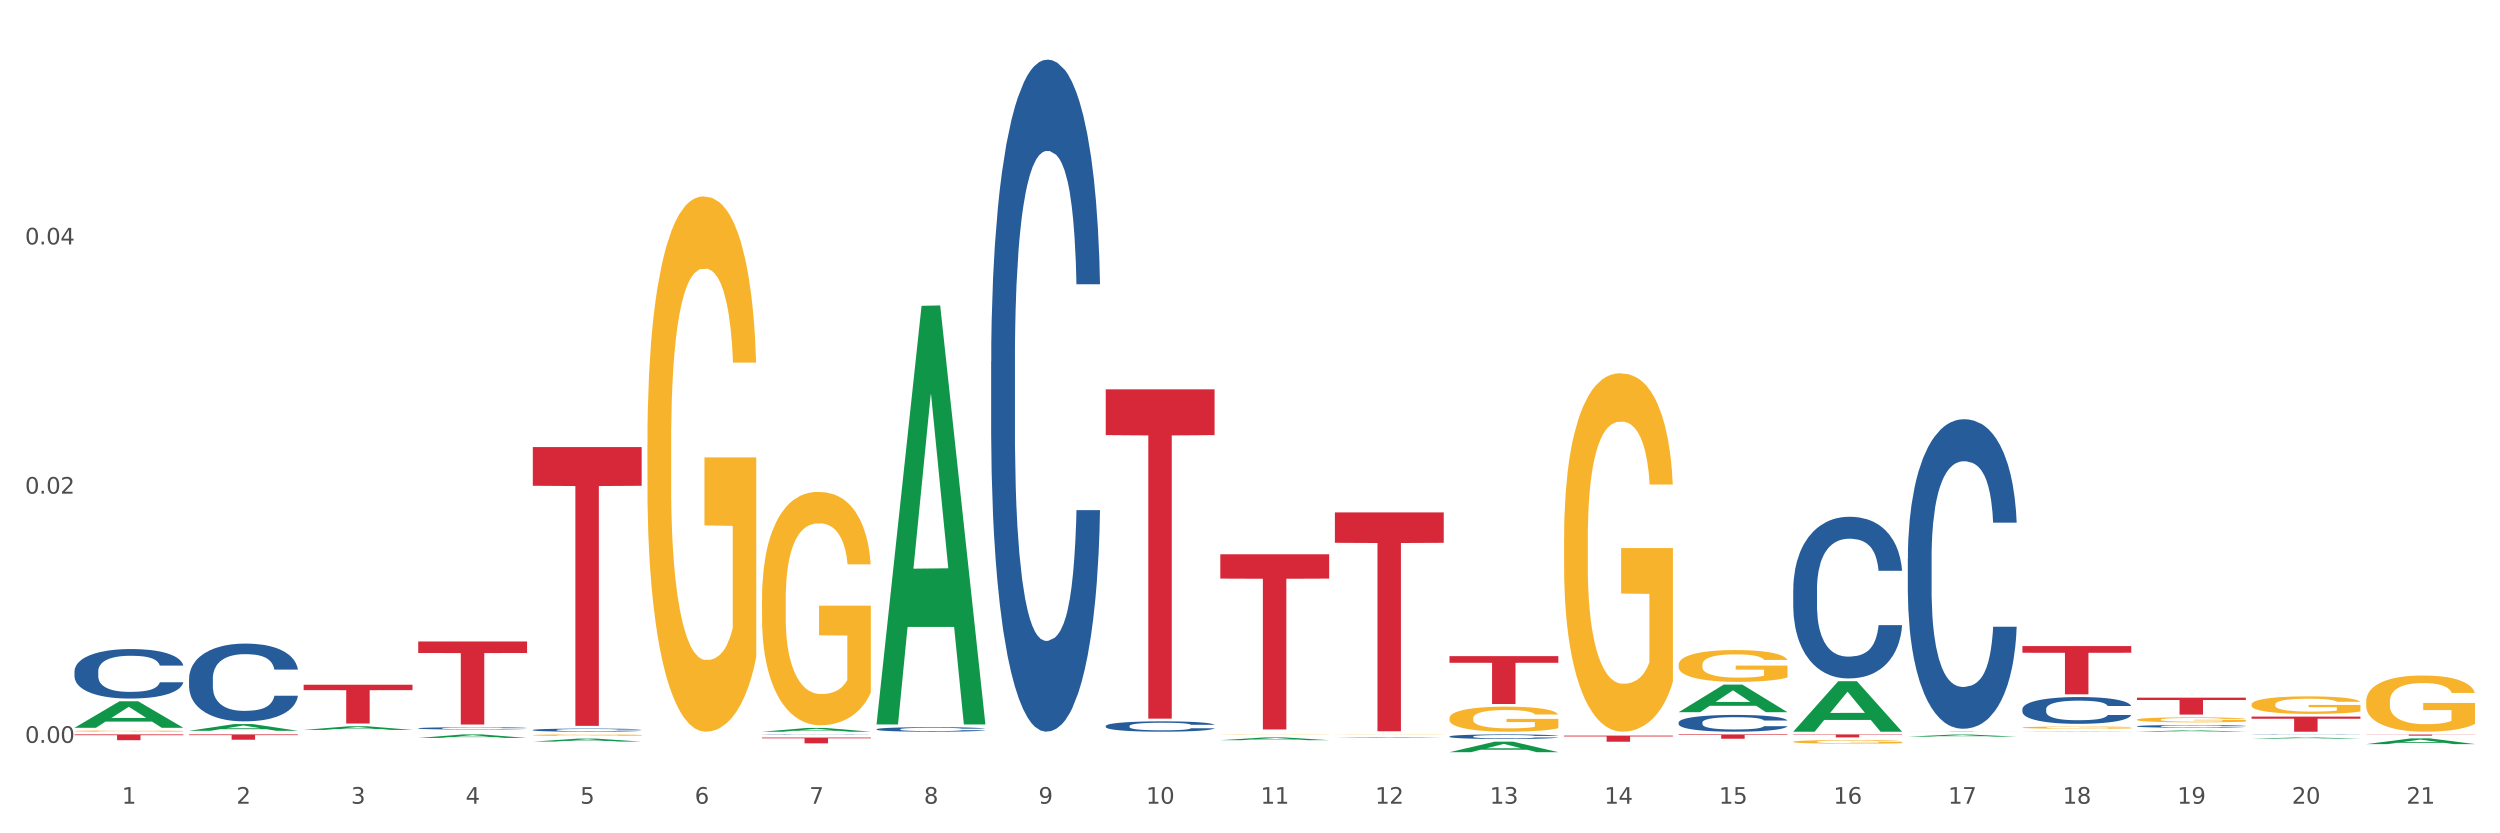 <?xml version="1.0" encoding="utf-8" standalone="no"?>
<!DOCTYPE svg PUBLIC "-//W3C//DTD SVG 1.1//EN"
  "http://www.w3.org/Graphics/SVG/1.1/DTD/svg11.dtd">
<svg xmlns:xlink="http://www.w3.org/1999/xlink" width="1080pt" height="360pt" viewBox="0 0 1080 360" xmlns="http://www.w3.org/2000/svg" version="1.1">
 <rect x="0" y="0" width="1080" height="360" fill="#333333" stroke="none"/>
 <defs>
  <style type="text/css">*{stroke-linejoin: round; stroke-linecap: butt}</style>
 </defs>
 <g id="figure_1">
  <g id="patch_1">
   <path d="M 0 360 
L 1080 360 
L 1080 0 
L 0 0 
z
" style="fill: #ffffff; stroke: #ffffff; stroke-linejoin: miter"/>
  </g>
  <g id="axes_1">
   <g id="matplotlib.axis_1">
    <g id="xtick_1">
     <g id="text_1">
      <!-- 1 -->
      <g style="fill: #4d4d4d" transform="translate(52.633 347.204) scale(0.096 -0.096)">
       <defs>
        <path id="DejaVuSans-31" d="M 794 531 
L 1825 531 
L 1825 4091 
L 703 3866 
L 703 4441 
L 1819 4666 
L 2450 4666 
L 2450 531 
L 3481 531 
L 3481 0 
L 794 0 
L 794 531 
z
" transform="scale(0.016)"/>
       </defs>
       <use xlink:href="#DejaVuSans-31"/>
      </g>
     </g>
    </g>
    <g id="xtick_2">
     <g id="text_2">
      <!-- 2 -->
      <g style="fill: #4d4d4d" transform="translate(102.133 347.204) scale(0.096 -0.096)">
       <defs>
        <path id="DejaVuSans-32" d="M 1228 531 
L 3431 531 
L 3431 0 
L 469 0 
L 469 531 
Q 828 903 1448 1529 
Q 2069 2156 2228 2338 
Q 2531 2678 2651 2914 
Q 2772 3150 2772 3378 
Q 2772 3750 2511 3984 
Q 2250 4219 1831 4219 
Q 1534 4219 1204 4116 
Q 875 4013 500 3803 
L 500 4441 
Q 881 4594 1212 4672 
Q 1544 4750 1819 4750 
Q 2544 4750 2975 4387 
Q 3406 4025 3406 3419 
Q 3406 3131 3298 2873 
Q 3191 2616 2906 2266 
Q 2828 2175 2409 1742 
Q 1991 1309 1228 531 
z
" transform="scale(0.016)"/>
       </defs>
       <use xlink:href="#DejaVuSans-32"/>
      </g>
     </g>
    </g>
    <g id="xtick_3">
     <g id="text_3">
      <!-- 3 -->
      <g style="fill: #4d4d4d" transform="translate(151.633 347.204) scale(0.096 -0.096)">
       <defs>
        <path id="DejaVuSans-33" d="M 2597 2516 
Q 3050 2419 3304 2112 
Q 3559 1806 3559 1356 
Q 3559 666 3084 287 
Q 2609 -91 1734 -91 
Q 1441 -91 1130 -33 
Q 819 25 488 141 
L 488 750 
Q 750 597 1062 519 
Q 1375 441 1716 441 
Q 2309 441 2620 675 
Q 2931 909 2931 1356 
Q 2931 1769 2642 2001 
Q 2353 2234 1838 2234 
L 1294 2234 
L 1294 2753 
L 1863 2753 
Q 2328 2753 2575 2939 
Q 2822 3125 2822 3475 
Q 2822 3834 2567 4026 
Q 2313 4219 1838 4219 
Q 1578 4219 1281 4162 
Q 984 4106 628 3988 
L 628 4550 
Q 988 4650 1302 4700 
Q 1616 4750 1894 4750 
Q 2613 4750 3031 4423 
Q 3450 4097 3450 3541 
Q 3450 3153 3228 2886 
Q 3006 2619 2597 2516 
z
" transform="scale(0.016)"/>
       </defs>
       <use xlink:href="#DejaVuSans-33"/>
      </g>
     </g>
    </g>
    <g id="xtick_4">
     <g id="text_4">
      <!-- 4 -->
      <g style="fill: #4d4d4d" transform="translate(201.133 347.204) scale(0.096 -0.096)">
       <defs>
        <path id="DejaVuSans-34" d="M 2419 4116 
L 825 1625 
L 2419 1625 
L 2419 4116 
z
M 2253 4666 
L 3047 4666 
L 3047 1625 
L 3713 1625 
L 3713 1100 
L 3047 1100 
L 3047 0 
L 2419 0 
L 2419 1100 
L 313 1100 
L 313 1709 
L 2253 4666 
z
" transform="scale(0.016)"/>
       </defs>
       <use xlink:href="#DejaVuSans-34"/>
      </g>
     </g>
    </g>
    <g id="xtick_5">
     <g id="text_5">
      <!-- 5 -->
      <g style="fill: #4d4d4d" transform="translate(250.633 347.204) scale(0.096 -0.096)">
       <defs>
        <path id="DejaVuSans-35" d="M 691 4666 
L 3169 4666 
L 3169 4134 
L 1269 4134 
L 1269 2991 
Q 1406 3038 1543 3061 
Q 1681 3084 1819 3084 
Q 2600 3084 3056 2656 
Q 3513 2228 3513 1497 
Q 3513 744 3044 326 
Q 2575 -91 1722 -91 
Q 1428 -91 1123 -41 
Q 819 9 494 109 
L 494 744 
Q 775 591 1075 516 
Q 1375 441 1709 441 
Q 2250 441 2565 725 
Q 2881 1009 2881 1497 
Q 2881 1984 2565 2268 
Q 2250 2553 1709 2553 
Q 1456 2553 1204 2497 
Q 953 2441 691 2322 
L 691 4666 
z
" transform="scale(0.016)"/>
       </defs>
       <use xlink:href="#DejaVuSans-35"/>
      </g>
     </g>
    </g>
    <g id="xtick_6">
     <g id="text_6">
      <!-- 6 -->
      <g style="fill: #4d4d4d" transform="translate(300.134 347.204) scale(0.096 -0.096)">
       <defs>
        <path id="DejaVuSans-36" d="M 2113 2584 
Q 1688 2584 1439 2293 
Q 1191 2003 1191 1497 
Q 1191 994 1439 701 
Q 1688 409 2113 409 
Q 2538 409 2786 701 
Q 3034 994 3034 1497 
Q 3034 2003 2786 2293 
Q 2538 2584 2113 2584 
z
M 3366 4563 
L 3366 3988 
Q 3128 4100 2886 4159 
Q 2644 4219 2406 4219 
Q 1781 4219 1451 3797 
Q 1122 3375 1075 2522 
Q 1259 2794 1537 2939 
Q 1816 3084 2150 3084 
Q 2853 3084 3261 2657 
Q 3669 2231 3669 1497 
Q 3669 778 3244 343 
Q 2819 -91 2113 -91 
Q 1303 -91 875 529 
Q 447 1150 447 2328 
Q 447 3434 972 4092 
Q 1497 4750 2381 4750 
Q 2619 4750 2861 4703 
Q 3103 4656 3366 4563 
z
" transform="scale(0.016)"/>
       </defs>
       <use xlink:href="#DejaVuSans-36"/>
      </g>
     </g>
    </g>
    <g id="xtick_7">
     <g id="text_7">
      <!-- 7 -->
      <g style="fill: #4d4d4d" transform="translate(349.634 347.204) scale(0.096 -0.096)">
       <defs>
        <path id="DejaVuSans-37" d="M 525 4666 
L 3525 4666 
L 3525 4397 
L 1831 0 
L 1172 0 
L 2766 4134 
L 525 4134 
L 525 4666 
z
" transform="scale(0.016)"/>
       </defs>
       <use xlink:href="#DejaVuSans-37"/>
      </g>
     </g>
    </g>
    <g id="xtick_8">
     <g id="text_8">
      <!-- 8 -->
      <g style="fill: #4d4d4d" transform="translate(399.134 347.204) scale(0.096 -0.096)">
       <defs>
        <path id="DejaVuSans-38" d="M 2034 2216 
Q 1584 2216 1326 1975 
Q 1069 1734 1069 1313 
Q 1069 891 1326 650 
Q 1584 409 2034 409 
Q 2484 409 2743 651 
Q 3003 894 3003 1313 
Q 3003 1734 2745 1975 
Q 2488 2216 2034 2216 
z
M 1403 2484 
Q 997 2584 770 2862 
Q 544 3141 544 3541 
Q 544 4100 942 4425 
Q 1341 4750 2034 4750 
Q 2731 4750 3128 4425 
Q 3525 4100 3525 3541 
Q 3525 3141 3298 2862 
Q 3072 2584 2669 2484 
Q 3125 2378 3379 2068 
Q 3634 1759 3634 1313 
Q 3634 634 3220 271 
Q 2806 -91 2034 -91 
Q 1263 -91 848 271 
Q 434 634 434 1313 
Q 434 1759 690 2068 
Q 947 2378 1403 2484 
z
M 1172 3481 
Q 1172 3119 1398 2916 
Q 1625 2713 2034 2713 
Q 2441 2713 2670 2916 
Q 2900 3119 2900 3481 
Q 2900 3844 2670 4047 
Q 2441 4250 2034 4250 
Q 1625 4250 1398 4047 
Q 1172 3844 1172 3481 
z
" transform="scale(0.016)"/>
       </defs>
       <use xlink:href="#DejaVuSans-38"/>
      </g>
     </g>
    </g>
    <g id="xtick_9">
     <g id="text_9">
      <!-- 9 -->
      <g style="fill: #4d4d4d" transform="translate(448.634 347.204) scale(0.096 -0.096)">
       <defs>
        <path id="DejaVuSans-39" d="M 703 97 
L 703 672 
Q 941 559 1184 500 
Q 1428 441 1663 441 
Q 2288 441 2617 861 
Q 2947 1281 2994 2138 
Q 2813 1869 2534 1725 
Q 2256 1581 1919 1581 
Q 1219 1581 811 2004 
Q 403 2428 403 3163 
Q 403 3881 828 4315 
Q 1253 4750 1959 4750 
Q 2769 4750 3195 4129 
Q 3622 3509 3622 2328 
Q 3622 1225 3098 567 
Q 2575 -91 1691 -91 
Q 1453 -91 1209 -44 
Q 966 3 703 97 
z
M 1959 2075 
Q 2384 2075 2632 2365 
Q 2881 2656 2881 3163 
Q 2881 3666 2632 3958 
Q 2384 4250 1959 4250 
Q 1534 4250 1286 3958 
Q 1038 3666 1038 3163 
Q 1038 2656 1286 2365 
Q 1534 2075 1959 2075 
z
" transform="scale(0.016)"/>
       </defs>
       <use xlink:href="#DejaVuSans-39"/>
      </g>
     </g>
    </g>
    <g id="xtick_10">
     <g id="text_10">
      <!-- 10 -->
      <g style="fill: #4d4d4d" transform="translate(495.079 347.204) scale(0.096 -0.096)">
       <defs>
        <path id="DejaVuSans-30" d="M 2034 4250 
Q 1547 4250 1301 3770 
Q 1056 3291 1056 2328 
Q 1056 1369 1301 889 
Q 1547 409 2034 409 
Q 2525 409 2770 889 
Q 3016 1369 3016 2328 
Q 3016 3291 2770 3770 
Q 2525 4250 2034 4250 
z
M 2034 4750 
Q 2819 4750 3233 4129 
Q 3647 3509 3647 2328 
Q 3647 1150 3233 529 
Q 2819 -91 2034 -91 
Q 1250 -91 836 529 
Q 422 1150 422 2328 
Q 422 3509 836 4129 
Q 1250 4750 2034 4750 
z
" transform="scale(0.016)"/>
       </defs>
       <use xlink:href="#DejaVuSans-31"/>
       <use xlink:href="#DejaVuSans-30" transform="translate(63.623 0)"/>
      </g>
     </g>
    </g>
    <g id="xtick_11">
     <g id="text_11">
      <!-- 11 -->
      <g style="fill: #4d4d4d" transform="translate(544.58 347.204) scale(0.096 -0.096)">
       <use xlink:href="#DejaVuSans-31"/>
       <use xlink:href="#DejaVuSans-31" transform="translate(63.623 0)"/>
      </g>
     </g>
    </g>
    <g id="xtick_12">
     <g id="text_12">
      <!-- 12 -->
      <g style="fill: #4d4d4d" transform="translate(594.08 347.204) scale(0.096 -0.096)">
       <use xlink:href="#DejaVuSans-31"/>
       <use xlink:href="#DejaVuSans-32" transform="translate(63.623 0)"/>
      </g>
     </g>
    </g>
    <g id="xtick_13">
     <g id="text_13">
      <!-- 13 -->
      <g style="fill: #4d4d4d" transform="translate(643.58 347.204) scale(0.096 -0.096)">
       <use xlink:href="#DejaVuSans-31"/>
       <use xlink:href="#DejaVuSans-33" transform="translate(63.623 0)"/>
      </g>
     </g>
    </g>
    <g id="xtick_14">
     <g id="text_14">
      <!-- 14 -->
      <g style="fill: #4d4d4d" transform="translate(693.08 347.204) scale(0.096 -0.096)">
       <use xlink:href="#DejaVuSans-31"/>
       <use xlink:href="#DejaVuSans-34" transform="translate(63.623 0)"/>
      </g>
     </g>
    </g>
    <g id="xtick_15">
     <g id="text_15">
      <!-- 15 -->
      <g style="fill: #4d4d4d" transform="translate(742.58 347.204) scale(0.096 -0.096)">
       <use xlink:href="#DejaVuSans-31"/>
       <use xlink:href="#DejaVuSans-35" transform="translate(63.623 0)"/>
      </g>
     </g>
    </g>
    <g id="xtick_16">
     <g id="text_16">
      <!-- 16 -->
      <g style="fill: #4d4d4d" transform="translate(792.08 347.204) scale(0.096 -0.096)">
       <use xlink:href="#DejaVuSans-31"/>
       <use xlink:href="#DejaVuSans-36" transform="translate(63.623 0)"/>
      </g>
     </g>
    </g>
    <g id="xtick_17">
     <g id="text_17">
      <!-- 17 -->
      <g style="fill: #4d4d4d" transform="translate(841.58 347.204) scale(0.096 -0.096)">
       <use xlink:href="#DejaVuSans-31"/>
       <use xlink:href="#DejaVuSans-37" transform="translate(63.623 0)"/>
      </g>
     </g>
    </g>
    <g id="xtick_18">
     <g id="text_18">
      <!-- 18 -->
      <g style="fill: #4d4d4d" transform="translate(891.08 347.204) scale(0.096 -0.096)">
       <use xlink:href="#DejaVuSans-31"/>
       <use xlink:href="#DejaVuSans-38" transform="translate(63.623 0)"/>
      </g>
     </g>
    </g>
    <g id="xtick_19">
     <g id="text_19">
      <!-- 19 -->
      <g style="fill: #4d4d4d" transform="translate(940.58 347.204) scale(0.096 -0.096)">
       <use xlink:href="#DejaVuSans-31"/>
       <use xlink:href="#DejaVuSans-39" transform="translate(63.623 0)"/>
      </g>
     </g>
    </g>
    <g id="xtick_20">
     <g id="text_20">
      <!-- 20 -->
      <g style="fill: #4d4d4d" transform="translate(990.08 347.204) scale(0.096 -0.096)">
       <use xlink:href="#DejaVuSans-32"/>
       <use xlink:href="#DejaVuSans-30" transform="translate(63.623 0)"/>
      </g>
     </g>
    </g>
    <g id="xtick_21">
     <g id="text_21">
      <!-- 21 -->
      <g style="fill: #4d4d4d" transform="translate(1039.58 347.204) scale(0.096 -0.096)">
       <use xlink:href="#DejaVuSans-32"/>
       <use xlink:href="#DejaVuSans-31" transform="translate(63.623 0)"/>
      </g>
     </g>
    </g>
    <g id="xtick_22"/>
    <g id="xtick_23"/>
    <g id="xtick_24"/>
    <g id="xtick_25"/>
    <g id="xtick_26"/>
    <g id="xtick_27"/>
    <g id="xtick_28"/>
    <g id="xtick_29"/>
    <g id="xtick_30"/>
    <g id="xtick_31"/>
    <g id="xtick_32"/>
    <g id="xtick_33"/>
    <g id="xtick_34"/>
    <g id="xtick_35"/>
    <g id="xtick_36"/>
    <g id="xtick_37"/>
    <g id="xtick_38"/>
    <g id="xtick_39"/>
    <g id="xtick_40"/>
    <g id="xtick_41"/>
   </g>
   <g id="matplotlib.axis_2">
    <g id="ytick_1">
     <g id="text_22">
      <!-- 0.00 -->
      <g style="fill: #4d4d4d" transform="translate(10.8 320.909) scale(0.096 -0.096)">
       <defs>
        <path id="DejaVuSans-2e" d="M 684 794 
L 1344 794 
L 1344 0 
L 684 0 
L 684 794 
z
" transform="scale(0.016)"/>
       </defs>
       <use xlink:href="#DejaVuSans-30"/>
       <use xlink:href="#DejaVuSans-2e" transform="translate(63.623 0)"/>
       <use xlink:href="#DejaVuSans-30" transform="translate(95.41 0)"/>
       <use xlink:href="#DejaVuSans-30" transform="translate(159.033 0)"/>
      </g>
     </g>
    </g>
    <g id="ytick_2">
     <g id="text_23">
      <!-- 0.02 -->
      <g style="fill: #4d4d4d" transform="translate(10.8 213.253) scale(0.096 -0.096)">
       <use xlink:href="#DejaVuSans-30"/>
       <use xlink:href="#DejaVuSans-2e" transform="translate(63.623 0)"/>
       <use xlink:href="#DejaVuSans-30" transform="translate(95.41 0)"/>
       <use xlink:href="#DejaVuSans-32" transform="translate(159.033 0)"/>
      </g>
     </g>
    </g>
    <g id="ytick_3">
     <g id="text_24">
      <!-- 0.04 -->
      <g style="fill: #4d4d4d" transform="translate(10.8 105.598) scale(0.096 -0.096)">
       <use xlink:href="#DejaVuSans-30"/>
       <use xlink:href="#DejaVuSans-2e" transform="translate(63.623 0)"/>
       <use xlink:href="#DejaVuSans-30" transform="translate(95.41 0)"/>
       <use xlink:href="#DejaVuSans-34" transform="translate(159.033 0)"/>
      </g>
     </g>
    </g>
    <g id="ytick_4"/>
    <g id="ytick_5"/>
    <g id="ytick_6"/>
   </g>
   <g id="PolyCollection_1">
    <path d="M 32.175 314.39 
L 32.223 314.379 
L 51.615 302.953 
L 59.663 302.942 
L 79.2 314.412 
L 69.892 314.412 
L 65.674 311.741 
L 45.652 311.741 
L 45.507 311.784 
L 41.435 314.412 
L 32.175 314.412 
L 32.175 314.39 
L 48.173 310.147 
L 63.153 310.136 
L 55.736 305.387 
L 55.639 305.365 
L 55.542 305.398 
L 48.125 310.136 
L 48.173 310.147 
L 32.175 314.39 
z
" clip-path="url(#pc441860e85)" style="fill: #109648"/>
    <path d="M 1022.175 317.308 
L 1069.2 317.308 
L 1069.2 317.378 
L 1050.702 317.378 
L 1050.702 317.807 
L 1040.562 317.807 
L 1040.562 317.378 
L 1022.175 317.378 
L 1022.175 317.309 
L 1022.175 317.308 
z
" clip-path="url(#pc441860e85)" style="fill: #d62839"/>
    <path d="M 972.675 309.584 
L 1019.7 309.584 
L 1019.7 310.489 
L 1001.202 310.495 
L 1001.202 316.096 
L 991.062 316.096 
L 991.062 310.495 
L 972.675 310.489 
L 972.675 309.59 
L 972.675 309.584 
z
" clip-path="url(#pc441860e85)" style="fill: #d62839"/>
    <path d="M 923.175 301.381 
L 970.2 301.381 
L 970.2 302.401 
L 951.702 302.408 
L 951.702 308.72 
L 941.562 308.72 
L 941.562 302.408 
L 923.175 302.401 
L 923.175 301.388 
L 923.175 301.381 
z
" clip-path="url(#pc441860e85)" style="fill: #d62839"/>
    <path d="M 873.675 279.093 
L 920.7 279.093 
L 920.7 281.992 
L 902.202 282.011 
L 902.202 299.954 
L 892.062 299.954 
L 892.062 282.011 
L 873.675 281.992 
L 873.675 279.112 
L 873.675 279.093 
z
" clip-path="url(#pc441860e85)" style="fill: #d62839"/>
    <path d="M 824.175 315.992 
L 871.2 315.992 
L 871.2 316.006 
L 852.702 316.006 
L 852.702 316.096 
L 842.562 316.096 
L 842.562 316.006 
L 824.175 316.006 
L 824.175 315.992 
L 824.175 315.992 
z
" clip-path="url(#pc441860e85)" style="fill: #d62839"/>
    <path d="M 774.675 317.262 
L 821.7 317.262 
L 821.7 317.441 
L 803.202 317.442 
L 803.202 318.553 
L 793.062 318.553 
L 793.062 317.442 
L 774.675 317.441 
L 774.675 317.263 
L 774.675 317.262 
z
" clip-path="url(#pc441860e85)" style="fill: #d62839"/>
    <path d="M 725.175 317.262 
L 772.2 317.262 
L 772.2 317.52 
L 753.702 317.522 
L 753.702 319.123 
L 743.562 319.123 
L 743.562 317.522 
L 725.175 317.52 
L 725.175 317.264 
L 725.175 317.262 
z
" clip-path="url(#pc441860e85)" style="fill: #d62839"/>
    <path d="M 675.675 317.791 
L 722.7 317.791 
L 722.7 318.156 
L 704.202 318.158 
L 704.202 320.416 
L 694.062 320.416 
L 694.062 318.158 
L 675.675 318.156 
L 675.675 317.793 
L 675.675 317.791 
z
" clip-path="url(#pc441860e85)" style="fill: #d62839"/>
    <path d="M 626.175 283.455 
L 673.2 283.455 
L 673.2 286.326 
L 654.702 286.345 
L 654.702 304.116 
L 644.562 304.116 
L 644.562 286.345 
L 626.175 286.326 
L 626.175 283.474 
L 626.175 283.455 
z
" clip-path="url(#pc441860e85)" style="fill: #d62839"/>
    <path d="M 576.675 221.355 
L 623.7 221.355 
L 623.7 234.493 
L 605.202 234.581 
L 605.202 315.894 
L 595.062 315.894 
L 595.062 234.581 
L 576.675 234.493 
L 576.675 221.444 
L 576.675 221.355 
z
" clip-path="url(#pc441860e85)" style="fill: #d62839"/>
    <path d="M 527.175 239.435 
L 574.2 239.435 
L 574.2 249.956 
L 555.702 250.027 
L 555.702 315.143 
L 545.562 315.143 
L 545.562 250.027 
L 527.175 249.956 
L 527.175 239.506 
L 527.175 239.435 
z
" clip-path="url(#pc441860e85)" style="fill: #d62839"/>
    <path d="M 477.675 168.204 
L 524.7 168.204 
L 524.7 187.972 
L 506.202 188.106 
L 506.202 310.457 
L 496.062 310.457 
L 496.062 188.106 
L 477.675 187.972 
L 477.675 168.337 
L 477.675 168.204 
z
" clip-path="url(#pc441860e85)" style="fill: #d62839"/>
    <path d="M 329.175 318.6 
L 376.2 318.6 
L 376.2 318.948 
L 357.702 318.951 
L 357.702 321.107 
L 347.562 321.107 
L 347.562 318.951 
L 329.175 318.948 
L 329.175 318.602 
L 329.175 318.6 
z
" clip-path="url(#pc441860e85)" style="fill: #d62839"/>
    <path d="M 972.675 317.326 
L 972.731 317.326 
L 972.731 317.323 
L 972.897 317.318 
L 973.509 317.308 
L 974.287 317.301 
L 975.621 317.293 
L 976.344 317.29 
L 977.289 317.286 
L 979.234 317.28 
L 981.457 317.275 
L 983.014 317.272 
L 984.181 317.27 
L 986.794 317.267 
L 988.294 317.265 
L 989.851 317.264 
L 991.185 317.263 
L 993.408 317.262 
L 995.187 317.262 
L 997.244 317.262 
L 998.967 317.262 
L 1001.246 317.262 
L 1004.581 317.264 
L 1005.859 317.265 
L 1007.582 317.267 
L 1009.361 317.269 
L 1010.806 317.271 
L 1012.474 317.274 
L 1014.197 317.278 
L 1015.865 317.283 
L 1017.032 317.287 
L 1017.977 317.292 
L 1018.811 317.298 
L 1019.422 317.304 
L 1019.7 317.31 
L 1009.528 317.31 
L 1009.25 317.305 
L 1008.694 317.3 
L 1008.138 317.296 
L 1007.527 317.293 
L 1006.582 317.29 
L 1005.748 317.288 
L 1004.359 317.285 
L 1003.08 317.284 
L 1002.024 317.283 
L 1000.745 317.282 
L 998.022 317.281 
L 996.076 317.281 
L 994.853 317.282 
L 993.353 317.282 
L 992.074 317.283 
L 990.573 317.285 
L 989.406 317.286 
L 988.239 317.289 
L 987.572 317.29 
L 986.571 317.293 
L 985.904 317.296 
L 985.015 317.3 
L 984.515 317.303 
L 983.625 317.31 
L 983.236 317.316 
L 983.069 317.319 
L 982.958 317.324 
L 982.958 317.344 
L 983.292 317.353 
L 983.57 317.357 
L 984.014 317.362 
L 984.848 317.367 
L 986.071 317.373 
L 987.349 317.377 
L 988.406 317.38 
L 989.406 317.381 
L 990.407 317.383 
L 991.63 317.384 
L 992.63 317.385 
L 994.131 317.386 
L 995.91 317.386 
L 997.299 317.386 
L 1000.134 317.385 
L 1001.413 317.385 
L 1002.635 317.384 
L 1003.969 317.382 
L 1005.026 317.381 
L 1005.637 317.38 
L 1006.638 317.377 
L 1007.416 317.375 
L 1008.083 317.372 
L 1008.527 317.369 
L 1009.028 317.365 
L 1009.417 317.361 
L 1009.528 317.358 
L 1019.7 317.358 
L 1019.478 317.363 
L 1019.089 317.368 
L 1018.31 317.374 
L 1017.699 317.377 
L 1016.754 317.382 
L 1015.753 317.385 
L 1014.364 317.389 
L 1013.085 317.392 
L 1011.751 317.395 
L 1010.306 317.397 
L 1007.694 317.401 
L 1006.749 317.402 
L 1004.748 317.403 
L 1003.191 317.404 
L 1000.912 317.405 
L 998.578 317.405 
L 996.132 317.406 
L 993.964 317.405 
L 991.574 317.405 
L 990.073 317.404 
L 988.406 317.403 
L 986.46 317.401 
L 984.626 317.398 
L 982.903 317.396 
L 981.291 317.393 
L 979.79 317.389 
L 977.844 317.384 
L 976.399 317.378 
L 975.343 317.373 
L 974.62 317.369 
L 973.898 317.363 
L 973.509 317.359 
L 972.897 317.35 
L 972.675 317.342 
L 972.675 317.326 
z
" clip-path="url(#pc441860e85)" style="fill: #255c99"/>
    <path d="M 923.175 313.733 
L 923.231 313.732 
L 923.231 313.702 
L 923.397 313.662 
L 924.009 313.588 
L 924.787 313.532 
L 926.121 313.467 
L 926.844 313.439 
L 927.789 313.409 
L 929.734 313.359 
L 931.957 313.317 
L 933.514 313.293 
L 934.681 313.279 
L 937.294 313.252 
L 938.794 313.24 
L 940.351 313.231 
L 941.685 313.225 
L 943.908 313.217 
L 945.687 313.214 
L 947.744 313.213 
L 949.467 313.214 
L 951.746 313.218 
L 955.081 313.231 
L 956.359 313.238 
L 958.082 313.251 
L 959.861 313.268 
L 961.306 313.285 
L 962.974 313.309 
L 964.697 313.341 
L 966.365 313.381 
L 967.532 313.418 
L 968.477 313.457 
L 969.311 313.505 
L 969.922 313.557 
L 970.2 313.6 
L 960.028 313.6 
L 959.75 313.561 
L 959.194 313.518 
L 958.638 313.49 
L 958.027 313.467 
L 957.082 313.44 
L 956.248 313.423 
L 954.859 313.403 
L 953.58 313.391 
L 952.524 313.383 
L 951.245 313.377 
L 948.522 313.37 
L 946.576 313.37 
L 945.353 313.373 
L 943.853 313.378 
L 942.574 313.385 
L 941.073 313.398 
L 939.906 313.412 
L 938.739 313.43 
L 938.072 313.442 
L 937.071 313.466 
L 936.404 313.485 
L 935.515 313.517 
L 935.015 313.541 
L 934.125 313.601 
L 933.736 313.645 
L 933.569 313.676 
L 933.458 313.71 
L 933.458 313.875 
L 933.792 313.949 
L 934.07 313.98 
L 934.514 314.016 
L 935.348 314.063 
L 936.571 314.108 
L 937.849 314.141 
L 938.906 314.161 
L 939.906 314.176 
L 940.907 314.188 
L 942.13 314.198 
L 943.13 314.204 
L 944.631 314.211 
L 946.41 314.214 
L 947.799 314.214 
L 950.634 314.209 
L 951.913 314.203 
L 953.135 314.196 
L 954.469 314.184 
L 955.526 314.172 
L 956.137 314.162 
L 957.138 314.142 
L 957.916 314.121 
L 958.583 314.097 
L 959.027 314.075 
L 959.528 314.044 
L 959.917 314.008 
L 960.028 313.989 
L 970.2 313.989 
L 969.978 314.027 
L 969.589 314.064 
L 968.81 314.114 
L 968.199 314.142 
L 967.254 314.177 
L 966.253 314.207 
L 964.864 314.239 
L 963.585 314.264 
L 962.251 314.285 
L 960.806 314.304 
L 958.194 314.33 
L 957.249 314.338 
L 955.248 314.35 
L 953.691 314.358 
L 951.412 314.365 
L 949.078 314.369 
L 946.632 314.37 
L 944.464 314.368 
L 942.074 314.362 
L 940.573 314.356 
L 938.906 314.346 
L 936.96 314.331 
L 935.126 314.313 
L 933.403 314.292 
L 931.791 314.268 
L 930.29 314.24 
L 928.344 314.195 
L 926.899 314.151 
L 925.843 314.109 
L 925.12 314.074 
L 924.398 314.03 
L 924.009 313.999 
L 923.397 313.925 
L 923.175 313.857 
L 923.175 313.733 
z
" clip-path="url(#pc441860e85)" style="fill: #255c99"/>
    <path d="M 873.675 306.32 
L 873.731 306.309 
L 873.731 306.013 
L 873.897 305.612 
L 874.509 304.872 
L 875.287 304.312 
L 876.621 303.656 
L 877.344 303.382 
L 878.289 303.075 
L 880.234 302.578 
L 882.457 302.156 
L 884.014 301.923 
L 885.181 301.775 
L 887.794 301.511 
L 889.294 301.395 
L 890.851 301.3 
L 892.185 301.236 
L 894.408 301.162 
L 896.187 301.13 
L 898.244 301.12 
L 899.967 301.13 
L 902.246 301.173 
L 905.581 301.3 
L 906.859 301.373 
L 908.582 301.5 
L 910.361 301.669 
L 911.806 301.839 
L 913.474 302.082 
L 915.197 302.399 
L 916.865 302.8 
L 918.032 303.17 
L 918.977 303.561 
L 919.811 304.037 
L 920.422 304.555 
L 920.7 304.988 
L 910.528 304.988 
L 910.25 304.597 
L 909.694 304.174 
L 909.138 303.889 
L 908.527 303.656 
L 907.582 303.392 
L 906.748 303.223 
L 905.359 303.022 
L 904.08 302.895 
L 903.024 302.821 
L 901.745 302.758 
L 899.022 302.695 
L 897.076 302.695 
L 895.853 302.716 
L 894.353 302.769 
L 893.074 302.843 
L 891.573 302.969 
L 890.406 303.107 
L 889.239 303.286 
L 888.572 303.413 
L 887.571 303.646 
L 886.904 303.836 
L 886.015 304.164 
L 885.515 304.396 
L 884.625 304.999 
L 884.236 305.443 
L 884.069 305.749 
L 883.958 306.087 
L 883.958 307.736 
L 884.292 308.476 
L 884.57 308.793 
L 885.014 309.152 
L 885.848 309.617 
L 887.071 310.072 
L 888.349 310.4 
L 889.406 310.6 
L 890.406 310.748 
L 891.407 310.865 
L 892.63 310.97 
L 893.63 311.034 
L 895.131 311.097 
L 896.91 311.129 
L 898.299 311.129 
L 901.134 311.076 
L 902.413 311.023 
L 903.635 310.949 
L 904.969 310.833 
L 906.026 310.706 
L 906.637 310.611 
L 907.638 310.41 
L 908.416 310.199 
L 909.083 309.956 
L 909.527 309.744 
L 910.028 309.427 
L 910.417 309.068 
L 910.528 308.878 
L 920.7 308.878 
L 920.478 309.258 
L 920.089 309.628 
L 919.31 310.125 
L 918.699 310.41 
L 917.754 310.759 
L 916.753 311.055 
L 915.364 311.382 
L 914.085 311.626 
L 912.751 311.837 
L 911.306 312.027 
L 908.694 312.291 
L 907.749 312.365 
L 905.748 312.492 
L 904.191 312.566 
L 901.912 312.64 
L 899.578 312.682 
L 897.132 312.693 
L 894.964 312.672 
L 892.574 312.608 
L 891.073 312.545 
L 889.406 312.45 
L 887.46 312.302 
L 885.626 312.122 
L 883.903 311.911 
L 882.291 311.668 
L 880.79 311.393 
L 878.844 310.939 
L 877.399 310.495 
L 876.343 310.082 
L 875.62 309.734 
L 874.898 309.29 
L 874.509 308.983 
L 873.897 308.243 
L 873.675 307.556 
L 873.675 306.32 
z
" clip-path="url(#pc441860e85)" style="fill: #255c99"/>
    <path d="M 824.175 241.186 
L 824.231 241.064 
L 824.231 237.644 
L 824.397 233.004 
L 825.009 224.455 
L 825.787 217.983 
L 827.121 210.411 
L 827.844 207.236 
L 828.789 203.695 
L 830.734 197.955 
L 832.957 193.07 
L 834.514 190.383 
L 835.681 188.674 
L 838.294 185.62 
L 839.794 184.277 
L 841.351 183.178 
L 842.685 182.445 
L 844.908 181.59 
L 846.687 181.224 
L 848.744 181.102 
L 850.467 181.224 
L 852.746 181.713 
L 856.081 183.178 
L 857.359 184.033 
L 859.082 185.498 
L 860.861 187.452 
L 862.306 189.406 
L 863.974 192.215 
L 865.697 195.879 
L 867.365 200.519 
L 868.532 204.794 
L 869.477 209.312 
L 870.311 214.808 
L 870.922 220.792 
L 871.2 225.799 
L 861.028 225.799 
L 860.75 221.28 
L 860.194 216.395 
L 859.638 213.098 
L 859.027 210.411 
L 858.082 207.358 
L 857.248 205.404 
L 855.859 203.084 
L 854.58 201.618 
L 853.524 200.764 
L 852.245 200.031 
L 849.522 199.298 
L 847.576 199.298 
L 846.353 199.542 
L 844.853 200.153 
L 843.574 201.008 
L 842.073 202.473 
L 840.906 204.061 
L 839.739 206.137 
L 839.072 207.602 
L 838.071 210.289 
L 837.404 212.487 
L 836.515 216.273 
L 836.015 218.96 
L 835.125 225.921 
L 834.736 231.05 
L 834.569 234.591 
L 834.458 238.499 
L 834.458 257.55 
L 834.792 266.099 
L 835.07 269.763 
L 835.514 273.915 
L 836.348 279.288 
L 837.571 284.539 
L 838.849 288.325 
L 839.906 290.645 
L 840.906 292.355 
L 841.907 293.698 
L 843.13 294.92 
L 844.13 295.652 
L 845.631 296.385 
L 847.41 296.751 
L 848.799 296.751 
L 851.634 296.141 
L 852.913 295.53 
L 854.135 294.675 
L 855.469 293.332 
L 856.526 291.867 
L 857.137 290.767 
L 858.138 288.447 
L 858.916 286.005 
L 859.583 283.196 
L 860.027 280.753 
L 860.528 277.09 
L 860.917 272.938 
L 861.028 270.739 
L 871.2 270.739 
L 870.978 275.136 
L 870.589 279.41 
L 869.81 285.15 
L 869.199 288.447 
L 868.254 292.477 
L 867.253 295.897 
L 865.864 299.682 
L 864.585 302.491 
L 863.251 304.934 
L 861.806 307.132 
L 859.194 310.185 
L 858.249 311.04 
L 856.248 312.505 
L 854.691 313.36 
L 852.412 314.215 
L 850.078 314.703 
L 847.632 314.826 
L 845.464 314.581 
L 843.074 313.849 
L 841.573 313.116 
L 839.906 312.017 
L 837.96 310.307 
L 836.126 308.231 
L 834.403 305.788 
L 832.791 302.98 
L 831.29 299.805 
L 829.344 294.553 
L 827.899 289.424 
L 826.843 284.661 
L 826.12 280.631 
L 825.398 275.502 
L 825.009 271.961 
L 824.397 263.412 
L 824.175 255.474 
L 824.175 241.186 
z
" clip-path="url(#pc441860e85)" style="fill: #255c99"/>
    <path d="M 131.175 295.809 
L 178.2 295.809 
L 178.2 298.14 
L 159.702 298.155 
L 159.702 312.579 
L 149.562 312.579 
L 149.562 298.155 
L 131.175 298.14 
L 131.175 295.825 
L 131.175 295.809 
z
" clip-path="url(#pc441860e85)" style="fill: #d62839"/>
    <path d="M 81.675 317.262 
L 128.7 317.262 
L 128.7 317.583 
L 110.202 317.585 
L 110.202 319.572 
L 100.062 319.572 
L 100.062 317.585 
L 81.675 317.583 
L 81.675 317.264 
L 81.675 317.262 
z
" clip-path="url(#pc441860e85)" style="fill: #d62839"/>
    <path d="M 32.175 317.262 
L 79.2 317.262 
L 79.2 317.608 
L 60.702 317.61 
L 60.702 319.753 
L 50.562 319.753 
L 50.562 317.61 
L 32.175 317.608 
L 32.175 317.264 
L 32.175 317.262 
z
" clip-path="url(#pc441860e85)" style="fill: #d62839"/>
    <path d="M 32.175 290 
L 32.231 289.981 
L 32.231 289.434 
L 32.397 288.692 
L 33.009 287.325 
L 33.787 286.29 
L 35.121 285.079 
L 35.844 284.571 
L 36.789 284.005 
L 38.734 283.087 
L 40.957 282.306 
L 42.514 281.876 
L 43.681 281.603 
L 46.294 281.115 
L 47.794 280.9 
L 49.351 280.724 
L 50.685 280.607 
L 52.908 280.47 
L 54.687 280.412 
L 56.744 280.392 
L 58.467 280.412 
L 60.746 280.49 
L 64.081 280.724 
L 65.359 280.861 
L 67.082 281.095 
L 68.861 281.408 
L 70.306 281.72 
L 71.974 282.169 
L 73.697 282.755 
L 75.365 283.497 
L 76.532 284.181 
L 77.477 284.903 
L 78.311 285.782 
L 78.922 286.739 
L 79.2 287.54 
L 69.028 287.54 
L 68.75 286.817 
L 68.194 286.036 
L 67.638 285.509 
L 67.027 285.079 
L 66.082 284.591 
L 65.248 284.278 
L 63.859 283.907 
L 62.58 283.673 
L 61.524 283.536 
L 60.245 283.419 
L 57.522 283.302 
L 55.576 283.302 
L 54.353 283.341 
L 52.853 283.439 
L 51.574 283.575 
L 50.073 283.81 
L 48.906 284.063 
L 47.739 284.395 
L 47.072 284.63 
L 46.071 285.059 
L 45.404 285.411 
L 44.515 286.016 
L 44.015 286.446 
L 43.125 287.559 
L 42.736 288.379 
L 42.569 288.946 
L 42.458 289.571 
L 42.458 292.617 
L 42.792 293.984 
L 43.07 294.57 
L 43.514 295.234 
L 44.348 296.093 
L 45.571 296.933 
L 46.849 297.539 
L 47.906 297.91 
L 48.906 298.183 
L 49.907 298.398 
L 51.13 298.593 
L 52.13 298.71 
L 53.631 298.827 
L 55.41 298.886 
L 56.799 298.886 
L 59.634 298.788 
L 60.913 298.691 
L 62.135 298.554 
L 63.469 298.339 
L 64.526 298.105 
L 65.137 297.929 
L 66.138 297.558 
L 66.916 297.167 
L 67.583 296.718 
L 68.027 296.328 
L 68.528 295.742 
L 68.917 295.078 
L 69.028 294.726 
L 79.2 294.726 
L 78.978 295.429 
L 78.589 296.113 
L 77.81 297.031 
L 77.199 297.558 
L 76.254 298.203 
L 75.253 298.749 
L 73.864 299.355 
L 72.585 299.804 
L 71.251 300.194 
L 69.806 300.546 
L 67.194 301.034 
L 66.249 301.171 
L 64.248 301.405 
L 62.691 301.542 
L 60.412 301.679 
L 58.078 301.757 
L 55.632 301.776 
L 53.464 301.737 
L 51.074 301.62 
L 49.573 301.503 
L 47.906 301.327 
L 45.96 301.054 
L 44.126 300.722 
L 42.403 300.331 
L 40.791 299.882 
L 39.29 299.374 
L 37.344 298.535 
L 35.899 297.714 
L 34.843 296.953 
L 34.12 296.308 
L 33.398 295.488 
L 33.009 294.922 
L 32.397 293.555 
L 32.175 292.285 
L 32.175 290 
z
" clip-path="url(#pc441860e85)" style="fill: #255c99"/>
    <path d="M 81.675 293.128 
L 81.731 293.098 
L 81.731 292.238 
L 81.897 291.072 
L 82.509 288.924 
L 83.287 287.297 
L 84.621 285.395 
L 85.344 284.597 
L 86.289 283.707 
L 88.234 282.264 
L 90.457 281.037 
L 92.014 280.362 
L 93.181 279.932 
L 95.794 279.165 
L 97.294 278.827 
L 98.851 278.551 
L 100.185 278.367 
L 102.408 278.152 
L 104.187 278.06 
L 106.244 278.029 
L 107.967 278.06 
L 110.246 278.183 
L 113.581 278.551 
L 114.859 278.766 
L 116.582 279.134 
L 118.361 279.625 
L 119.806 280.116 
L 121.474 280.822 
L 123.197 281.743 
L 124.865 282.909 
L 126.032 283.983 
L 126.977 285.118 
L 127.811 286.499 
L 128.422 288.003 
L 128.7 289.262 
L 118.528 289.262 
L 118.25 288.126 
L 117.694 286.898 
L 117.138 286.07 
L 116.527 285.395 
L 115.582 284.627 
L 114.748 284.136 
L 113.359 283.553 
L 112.08 283.185 
L 111.024 282.97 
L 109.745 282.786 
L 107.022 282.602 
L 105.076 282.602 
L 103.853 282.663 
L 102.353 282.817 
L 101.074 283.032 
L 99.573 283.4 
L 98.406 283.799 
L 97.239 284.321 
L 96.572 284.689 
L 95.571 285.364 
L 94.904 285.916 
L 94.015 286.868 
L 93.515 287.543 
L 92.625 289.292 
L 92.236 290.581 
L 92.069 291.471 
L 91.958 292.453 
L 91.958 297.241 
L 92.292 299.389 
L 92.57 300.31 
L 93.014 301.353 
L 93.848 302.704 
L 95.071 304.023 
L 96.349 304.975 
L 97.406 305.558 
L 98.406 305.987 
L 99.407 306.325 
L 100.63 306.632 
L 101.63 306.816 
L 103.131 307 
L 104.91 307.092 
L 106.299 307.092 
L 109.134 306.939 
L 110.412 306.785 
L 111.635 306.571 
L 112.969 306.233 
L 114.026 305.865 
L 114.637 305.588 
L 115.638 305.005 
L 116.416 304.392 
L 117.083 303.686 
L 117.527 303.072 
L 118.028 302.151 
L 118.417 301.108 
L 118.528 300.555 
L 128.7 300.555 
L 128.478 301.66 
L 128.089 302.734 
L 127.31 304.177 
L 126.699 305.005 
L 125.754 306.018 
L 124.753 306.877 
L 123.364 307.829 
L 122.085 308.535 
L 120.751 309.148 
L 119.306 309.701 
L 116.694 310.468 
L 115.749 310.683 
L 113.748 311.051 
L 112.191 311.266 
L 109.912 311.481 
L 107.578 311.604 
L 105.132 311.634 
L 102.964 311.573 
L 100.574 311.389 
L 99.073 311.205 
L 97.406 310.928 
L 95.46 310.499 
L 93.626 309.977 
L 91.903 309.363 
L 90.291 308.657 
L 88.79 307.86 
L 86.844 306.54 
L 85.399 305.251 
L 84.343 304.054 
L 83.62 303.041 
L 82.898 301.752 
L 82.509 300.862 
L 81.897 298.714 
L 81.675 296.719 
L 81.675 293.128 
z
" clip-path="url(#pc441860e85)" style="fill: #255c99"/>
    <path d="M 180.675 314.615 
L 180.731 314.614 
L 180.731 314.589 
L 180.897 314.554 
L 181.509 314.491 
L 182.287 314.443 
L 183.621 314.387 
L 184.344 314.363 
L 185.289 314.337 
L 187.234 314.294 
L 189.457 314.258 
L 191.014 314.238 
L 192.181 314.225 
L 194.794 314.203 
L 196.294 314.193 
L 197.851 314.184 
L 199.185 314.179 
L 201.408 314.173 
L 203.187 314.17 
L 205.244 314.169 
L 206.967 314.17 
L 209.246 314.173 
L 212.581 314.184 
L 213.859 314.191 
L 215.582 314.202 
L 217.361 314.216 
L 218.806 314.231 
L 220.474 314.251 
L 222.197 314.279 
L 223.865 314.313 
L 225.032 314.345 
L 225.977 314.378 
L 226.811 314.419 
L 227.422 314.464 
L 227.7 314.501 
L 217.528 314.501 
L 217.25 314.467 
L 216.694 314.431 
L 216.138 314.407 
L 215.527 314.387 
L 214.582 314.364 
L 213.748 314.349 
L 212.359 314.332 
L 211.08 314.321 
L 210.024 314.315 
L 208.745 314.31 
L 206.022 314.304 
L 204.076 314.304 
L 202.853 314.306 
L 201.353 314.31 
L 200.074 314.317 
L 198.573 314.328 
L 197.406 314.339 
L 196.239 314.355 
L 195.572 314.366 
L 194.571 314.386 
L 193.904 314.402 
L 193.015 314.43 
L 192.515 314.45 
L 191.625 314.502 
L 191.236 314.54 
L 191.069 314.566 
L 190.958 314.595 
L 190.958 314.737 
L 191.292 314.8 
L 191.57 314.827 
L 192.014 314.858 
L 192.848 314.898 
L 194.071 314.937 
L 195.349 314.965 
L 196.406 314.982 
L 197.406 314.995 
L 198.407 315.005 
L 199.63 315.014 
L 200.63 315.019 
L 202.131 315.025 
L 203.91 315.028 
L 205.299 315.028 
L 208.134 315.023 
L 209.412 315.019 
L 210.635 315.012 
L 211.969 315.002 
L 213.026 314.991 
L 213.637 314.983 
L 214.637 314.966 
L 215.416 314.948 
L 216.083 314.927 
L 216.527 314.909 
L 217.028 314.882 
L 217.417 314.851 
L 217.528 314.834 
L 227.7 314.834 
L 227.478 314.867 
L 227.089 314.899 
L 226.31 314.941 
L 225.699 314.966 
L 224.754 314.996 
L 223.753 315.021 
L 222.364 315.049 
L 221.085 315.07 
L 219.751 315.088 
L 218.306 315.105 
L 215.694 315.127 
L 214.749 315.134 
L 212.748 315.145 
L 211.191 315.151 
L 208.912 315.157 
L 206.578 315.161 
L 204.132 315.162 
L 201.964 315.16 
L 199.574 315.155 
L 198.073 315.149 
L 196.406 315.141 
L 194.46 315.128 
L 192.626 315.113 
L 190.903 315.095 
L 189.291 315.074 
L 187.79 315.05 
L 185.844 315.011 
L 184.399 314.973 
L 183.343 314.938 
L 182.62 314.908 
L 181.898 314.87 
L 181.509 314.844 
L 180.897 314.78 
L 180.675 314.721 
L 180.675 314.615 
z
" clip-path="url(#pc441860e85)" style="fill: #255c99"/>
    <path d="M 180.675 277.101 
L 227.7 277.101 
L 227.7 282.09 
L 209.202 282.124 
L 209.202 313.003 
L 199.062 313.003 
L 199.062 282.124 
L 180.675 282.09 
L 180.675 277.135 
L 180.675 277.101 
z
" clip-path="url(#pc441860e85)" style="fill: #d62839"/>
    <path d="M 230.175 315.353 
L 230.231 315.351 
L 230.231 315.317 
L 230.397 315.27 
L 231.009 315.184 
L 231.787 315.118 
L 233.121 315.042 
L 233.844 315.01 
L 234.789 314.974 
L 236.734 314.916 
L 238.957 314.867 
L 240.514 314.84 
L 241.681 314.823 
L 244.294 314.792 
L 245.794 314.778 
L 247.351 314.767 
L 248.685 314.76 
L 250.908 314.751 
L 252.687 314.747 
L 254.744 314.746 
L 256.467 314.747 
L 258.746 314.752 
L 262.081 314.767 
L 263.359 314.776 
L 265.082 314.791 
L 266.861 314.81 
L 268.306 314.83 
L 269.974 314.858 
L 271.697 314.895 
L 273.365 314.942 
L 274.532 314.985 
L 275.477 315.031 
L 276.311 315.086 
L 276.922 315.147 
L 277.2 315.197 
L 267.028 315.197 
L 266.75 315.152 
L 266.194 315.102 
L 265.638 315.069 
L 265.027 315.042 
L 264.082 315.011 
L 263.248 314.991 
L 261.859 314.968 
L 260.58 314.953 
L 259.524 314.945 
L 258.245 314.937 
L 255.522 314.93 
L 253.576 314.93 
L 252.353 314.932 
L 250.853 314.938 
L 249.574 314.947 
L 248.073 314.962 
L 246.906 314.978 
L 245.739 314.999 
L 245.072 315.014 
L 244.071 315.041 
L 243.404 315.063 
L 242.515 315.101 
L 242.015 315.128 
L 241.125 315.198 
L 240.736 315.25 
L 240.569 315.286 
L 240.458 315.325 
L 240.458 315.518 
L 240.792 315.604 
L 241.07 315.641 
L 241.514 315.683 
L 242.348 315.737 
L 243.571 315.79 
L 244.849 315.828 
L 245.906 315.852 
L 246.906 315.869 
L 247.907 315.883 
L 249.13 315.895 
L 250.13 315.902 
L 251.631 315.91 
L 253.41 315.913 
L 254.799 315.913 
L 257.634 315.907 
L 258.913 315.901 
L 260.135 315.892 
L 261.469 315.879 
L 262.526 315.864 
L 263.137 315.853 
L 264.137 315.83 
L 264.916 315.805 
L 265.583 315.777 
L 266.027 315.752 
L 266.528 315.715 
L 266.917 315.673 
L 267.028 315.651 
L 277.2 315.651 
L 276.978 315.695 
L 276.589 315.738 
L 275.81 315.796 
L 275.199 315.83 
L 274.254 315.87 
L 273.253 315.905 
L 271.864 315.943 
L 270.585 315.971 
L 269.251 315.996 
L 267.806 316.018 
L 265.194 316.049 
L 264.249 316.058 
L 262.248 316.072 
L 260.691 316.081 
L 258.412 316.09 
L 256.078 316.095 
L 253.632 316.096 
L 251.464 316.093 
L 249.074 316.086 
L 247.573 316.079 
L 245.906 316.067 
L 243.96 316.05 
L 242.126 316.029 
L 240.403 316.005 
L 238.791 315.976 
L 237.29 315.944 
L 235.344 315.891 
L 233.899 315.839 
L 232.843 315.791 
L 232.12 315.751 
L 231.398 315.699 
L 231.009 315.663 
L 230.397 315.577 
L 230.175 315.497 
L 230.175 315.353 
z
" clip-path="url(#pc441860e85)" style="fill: #255c99"/>
    <path d="M 378.675 315.022 
L 378.731 315.021 
L 378.731 314.971 
L 378.897 314.903 
L 379.509 314.779 
L 380.287 314.684 
L 381.621 314.574 
L 382.344 314.528 
L 383.289 314.476 
L 385.234 314.392 
L 387.457 314.321 
L 389.014 314.282 
L 390.181 314.257 
L 392.794 314.213 
L 394.294 314.193 
L 395.851 314.177 
L 397.185 314.166 
L 399.408 314.154 
L 401.187 314.148 
L 403.244 314.147 
L 404.967 314.148 
L 407.246 314.156 
L 410.581 314.177 
L 411.859 314.189 
L 413.582 314.211 
L 415.361 314.239 
L 416.806 314.268 
L 418.474 314.309 
L 420.197 314.362 
L 421.865 314.43 
L 423.032 314.492 
L 423.977 314.558 
L 424.811 314.638 
L 425.422 314.725 
L 425.7 314.798 
L 415.528 314.798 
L 415.25 314.732 
L 414.694 314.661 
L 414.138 314.613 
L 413.527 314.574 
L 412.582 314.529 
L 411.748 314.501 
L 410.359 314.467 
L 409.08 314.446 
L 408.024 314.433 
L 406.745 314.423 
L 404.022 314.412 
L 402.076 314.412 
L 400.853 314.415 
L 399.353 314.424 
L 398.074 314.437 
L 396.573 314.458 
L 395.406 314.481 
L 394.239 314.512 
L 393.572 314.533 
L 392.571 314.572 
L 391.904 314.604 
L 391.015 314.659 
L 390.515 314.699 
L 389.625 314.8 
L 389.236 314.875 
L 389.069 314.926 
L 388.958 314.983 
L 388.958 315.261 
L 389.292 315.386 
L 389.57 315.439 
L 390.014 315.499 
L 390.848 315.578 
L 392.071 315.654 
L 393.349 315.71 
L 394.406 315.743 
L 395.406 315.768 
L 396.407 315.788 
L 397.63 315.806 
L 398.63 315.816 
L 400.131 315.827 
L 401.91 315.832 
L 403.299 315.832 
L 406.134 315.823 
L 407.413 315.815 
L 408.635 315.802 
L 409.969 315.783 
L 411.026 315.761 
L 411.637 315.745 
L 412.637 315.711 
L 413.416 315.676 
L 414.083 315.635 
L 414.527 315.599 
L 415.028 315.546 
L 415.417 315.485 
L 415.528 315.453 
L 425.7 315.453 
L 425.478 315.517 
L 425.089 315.58 
L 424.31 315.663 
L 423.699 315.711 
L 422.754 315.77 
L 421.753 315.82 
L 420.364 315.875 
L 419.085 315.916 
L 417.751 315.952 
L 416.306 315.984 
L 413.694 316.028 
L 412.749 316.041 
L 410.748 316.062 
L 409.191 316.074 
L 406.912 316.087 
L 404.578 316.094 
L 402.132 316.096 
L 399.964 316.092 
L 397.574 316.082 
L 396.073 316.071 
L 394.406 316.055 
L 392.46 316.03 
L 390.626 316 
L 388.903 315.964 
L 387.291 315.923 
L 385.79 315.877 
L 383.844 315.8 
L 382.399 315.726 
L 381.343 315.656 
L 380.62 315.597 
L 379.898 315.523 
L 379.509 315.471 
L 378.897 315.346 
L 378.675 315.231 
L 378.675 315.022 
z
" clip-path="url(#pc441860e85)" style="fill: #255c99"/>
    <path d="M 428.175 156.208 
L 428.231 155.943 
L 428.231 148.519 
L 428.397 138.444 
L 429.009 119.884 
L 429.787 105.832 
L 431.121 89.393 
L 431.844 82.499 
L 432.789 74.81 
L 434.734 62.349 
L 436.957 51.743 
L 438.514 45.91 
L 439.681 42.198 
L 442.294 35.57 
L 443.794 32.653 
L 445.351 30.267 
L 446.685 28.676 
L 448.908 26.82 
L 450.687 26.025 
L 452.744 25.759 
L 454.467 26.025 
L 456.746 27.085 
L 460.081 30.267 
L 461.359 32.123 
L 463.082 35.305 
L 464.861 39.547 
L 466.306 43.789 
L 467.974 49.887 
L 469.697 57.841 
L 471.365 67.917 
L 472.532 77.197 
L 473.477 87.007 
L 474.311 98.938 
L 474.922 111.93 
L 475.2 122.801 
L 465.028 122.801 
L 464.75 112.99 
L 464.194 102.385 
L 463.638 95.226 
L 463.027 89.393 
L 462.082 82.765 
L 461.248 78.522 
L 459.859 73.485 
L 458.58 70.303 
L 457.524 68.447 
L 456.245 66.856 
L 453.522 65.265 
L 451.576 65.265 
L 450.353 65.796 
L 448.853 67.121 
L 447.574 68.977 
L 446.073 72.159 
L 444.906 75.606 
L 443.739 80.113 
L 443.072 83.295 
L 442.071 89.128 
L 441.404 93.9 
L 440.515 102.12 
L 440.015 107.953 
L 439.125 123.066 
L 438.736 134.202 
L 438.569 141.891 
L 438.458 150.375 
L 438.458 191.737 
L 438.792 210.297 
L 439.07 218.251 
L 439.514 227.266 
L 440.348 238.932 
L 441.571 250.333 
L 442.849 258.552 
L 443.906 263.59 
L 444.906 267.302 
L 445.907 270.218 
L 447.13 272.87 
L 448.13 274.46 
L 449.631 276.051 
L 451.41 276.847 
L 452.799 276.847 
L 455.634 275.521 
L 456.913 274.195 
L 458.135 272.339 
L 459.469 269.423 
L 460.526 266.241 
L 461.137 263.855 
L 462.137 258.817 
L 462.916 253.514 
L 463.583 247.416 
L 464.027 242.113 
L 464.528 234.159 
L 464.917 225.145 
L 465.028 220.372 
L 475.2 220.372 
L 474.978 229.917 
L 474.589 239.197 
L 473.81 251.658 
L 473.199 258.817 
L 472.254 267.567 
L 471.253 274.991 
L 469.864 283.21 
L 468.585 289.308 
L 467.251 294.611 
L 465.806 299.384 
L 463.194 306.012 
L 462.249 307.868 
L 460.248 311.05 
L 458.691 312.906 
L 456.412 314.762 
L 454.078 315.822 
L 451.632 316.087 
L 449.464 315.557 
L 447.074 313.966 
L 445.573 312.375 
L 443.906 309.989 
L 441.96 306.277 
L 440.126 301.77 
L 438.403 296.467 
L 436.791 290.369 
L 435.29 283.475 
L 433.344 272.074 
L 431.899 260.938 
L 430.843 250.598 
L 430.12 241.848 
L 429.398 230.712 
L 429.009 223.023 
L 428.397 204.464 
L 428.175 187.23 
L 428.175 156.208 
z
" clip-path="url(#pc441860e85)" style="fill: #255c99"/>
    <path d="M 477.675 313.633 
L 477.731 313.629 
L 477.731 313.514 
L 477.897 313.359 
L 478.509 313.073 
L 479.287 312.857 
L 480.621 312.604 
L 481.344 312.497 
L 482.289 312.379 
L 484.234 312.187 
L 486.457 312.024 
L 488.014 311.934 
L 489.181 311.876 
L 491.794 311.774 
L 493.294 311.729 
L 494.851 311.693 
L 496.185 311.668 
L 498.408 311.64 
L 500.187 311.627 
L 502.244 311.623 
L 503.967 311.627 
L 506.246 311.644 
L 509.581 311.693 
L 510.859 311.721 
L 512.582 311.77 
L 514.361 311.836 
L 515.806 311.901 
L 517.474 311.995 
L 519.197 312.117 
L 520.865 312.273 
L 522.032 312.416 
L 522.977 312.567 
L 523.811 312.751 
L 524.422 312.951 
L 524.7 313.118 
L 514.528 313.118 
L 514.25 312.967 
L 513.694 312.804 
L 513.138 312.693 
L 512.527 312.604 
L 511.582 312.501 
L 510.748 312.436 
L 509.359 312.358 
L 508.08 312.309 
L 507.024 312.281 
L 505.745 312.256 
L 503.022 312.232 
L 501.076 312.232 
L 499.853 312.24 
L 498.353 312.26 
L 497.074 312.289 
L 495.573 312.338 
L 494.406 312.391 
L 493.239 312.461 
L 492.572 312.51 
L 491.571 312.599 
L 490.904 312.673 
L 490.015 312.8 
L 489.515 312.889 
L 488.625 313.122 
L 488.236 313.294 
L 488.069 313.412 
L 487.958 313.543 
L 487.958 314.18 
L 488.292 314.466 
L 488.57 314.589 
L 489.014 314.727 
L 489.848 314.907 
L 491.071 315.083 
L 492.349 315.209 
L 493.406 315.287 
L 494.406 315.344 
L 495.407 315.389 
L 496.63 315.43 
L 497.63 315.455 
L 499.131 315.479 
L 500.91 315.491 
L 502.299 315.491 
L 505.134 315.471 
L 506.413 315.45 
L 507.635 315.422 
L 508.969 315.377 
L 510.026 315.328 
L 510.637 315.291 
L 511.637 315.214 
L 512.416 315.132 
L 513.083 315.038 
L 513.527 314.956 
L 514.028 314.834 
L 514.417 314.695 
L 514.528 314.621 
L 524.7 314.621 
L 524.478 314.768 
L 524.089 314.911 
L 523.31 315.103 
L 522.699 315.214 
L 521.754 315.348 
L 520.753 315.463 
L 519.364 315.589 
L 518.085 315.683 
L 516.751 315.765 
L 515.306 315.838 
L 512.694 315.941 
L 511.749 315.969 
L 509.748 316.018 
L 508.191 316.047 
L 505.912 316.075 
L 503.578 316.092 
L 501.132 316.096 
L 498.964 316.088 
L 496.574 316.063 
L 495.073 316.039 
L 493.406 316.002 
L 491.46 315.945 
L 489.626 315.875 
L 487.903 315.794 
L 486.291 315.7 
L 484.79 315.593 
L 482.844 315.418 
L 481.399 315.246 
L 480.343 315.087 
L 479.62 314.952 
L 478.898 314.781 
L 478.509 314.662 
L 477.897 314.376 
L 477.675 314.111 
L 477.675 313.633 
z
" clip-path="url(#pc441860e85)" style="fill: #255c99"/>
    <path d="M 626.175 318.151 
L 626.231 318.149 
L 626.231 318.098 
L 626.397 318.03 
L 627.009 317.903 
L 627.787 317.808 
L 629.121 317.695 
L 629.844 317.648 
L 630.789 317.596 
L 632.734 317.511 
L 634.957 317.439 
L 636.514 317.399 
L 637.681 317.374 
L 640.294 317.329 
L 641.794 317.309 
L 643.351 317.293 
L 644.685 317.282 
L 646.908 317.269 
L 648.687 317.264 
L 650.744 317.262 
L 652.467 317.264 
L 654.746 317.271 
L 658.081 317.293 
L 659.359 317.305 
L 661.082 317.327 
L 662.861 317.356 
L 664.306 317.385 
L 665.974 317.426 
L 667.697 317.48 
L 669.365 317.549 
L 670.532 317.612 
L 671.477 317.679 
L 672.311 317.761 
L 672.922 317.849 
L 673.2 317.923 
L 663.028 317.923 
L 662.75 317.856 
L 662.194 317.784 
L 661.638 317.735 
L 661.027 317.695 
L 660.082 317.65 
L 659.248 317.621 
L 657.859 317.587 
L 656.58 317.565 
L 655.524 317.553 
L 654.245 317.542 
L 651.522 317.531 
L 649.576 317.531 
L 648.353 317.535 
L 646.853 317.544 
L 645.574 317.556 
L 644.073 317.578 
L 642.906 317.602 
L 641.739 317.632 
L 641.072 317.654 
L 640.071 317.694 
L 639.404 317.726 
L 638.515 317.782 
L 638.015 317.822 
L 637.125 317.925 
L 636.736 318.001 
L 636.569 318.053 
L 636.458 318.111 
L 636.458 318.393 
L 636.792 318.519 
L 637.07 318.574 
L 637.514 318.635 
L 638.348 318.715 
L 639.571 318.792 
L 640.849 318.848 
L 641.906 318.883 
L 642.906 318.908 
L 643.907 318.928 
L 645.13 318.946 
L 646.13 318.957 
L 647.631 318.968 
L 649.41 318.973 
L 650.799 318.973 
L 653.634 318.964 
L 654.913 318.955 
L 656.135 318.942 
L 657.469 318.922 
L 658.526 318.901 
L 659.137 318.885 
L 660.138 318.85 
L 660.916 318.814 
L 661.583 318.772 
L 662.027 318.736 
L 662.528 318.682 
L 662.917 318.621 
L 663.028 318.588 
L 673.2 318.588 
L 672.978 318.653 
L 672.589 318.716 
L 671.81 318.801 
L 671.199 318.85 
L 670.254 318.91 
L 669.253 318.96 
L 667.864 319.016 
L 666.585 319.058 
L 665.251 319.094 
L 663.806 319.127 
L 661.194 319.172 
L 660.249 319.184 
L 658.248 319.206 
L 656.691 319.219 
L 654.412 319.231 
L 652.078 319.239 
L 649.632 319.24 
L 647.464 319.237 
L 645.074 319.226 
L 643.573 319.215 
L 641.906 319.199 
L 639.96 319.174 
L 638.126 319.143 
L 636.403 319.107 
L 634.791 319.065 
L 633.29 319.018 
L 631.344 318.941 
L 629.899 318.865 
L 628.843 318.794 
L 628.12 318.735 
L 627.398 318.659 
L 627.009 318.606 
L 626.397 318.48 
L 626.175 318.362 
L 626.175 318.151 
z
" clip-path="url(#pc441860e85)" style="fill: #255c99"/>
    <path d="M 725.175 312.104 
L 725.231 312.098 
L 725.231 311.913 
L 725.397 311.661 
L 726.009 311.198 
L 726.787 310.847 
L 728.121 310.436 
L 728.844 310.264 
L 729.789 310.072 
L 731.734 309.761 
L 733.957 309.497 
L 735.514 309.351 
L 736.681 309.258 
L 739.294 309.093 
L 740.794 309.02 
L 742.351 308.96 
L 743.685 308.921 
L 745.908 308.874 
L 747.687 308.854 
L 749.744 308.848 
L 751.467 308.854 
L 753.746 308.881 
L 757.081 308.96 
L 758.359 309.007 
L 760.082 309.086 
L 761.861 309.192 
L 763.306 309.298 
L 764.974 309.45 
L 766.697 309.649 
L 768.365 309.9 
L 769.532 310.132 
L 770.477 310.377 
L 771.311 310.675 
L 771.922 310.999 
L 772.2 311.27 
L 762.028 311.27 
L 761.75 311.026 
L 761.194 310.761 
L 760.638 310.582 
L 760.027 310.436 
L 759.082 310.271 
L 758.248 310.165 
L 756.859 310.039 
L 755.58 309.96 
L 754.524 309.914 
L 753.245 309.874 
L 750.522 309.834 
L 748.576 309.834 
L 747.353 309.847 
L 745.853 309.88 
L 744.574 309.927 
L 743.073 310.006 
L 741.906 310.092 
L 740.739 310.205 
L 740.072 310.284 
L 739.071 310.43 
L 738.404 310.549 
L 737.515 310.754 
L 737.015 310.9 
L 736.125 311.277 
L 735.736 311.555 
L 735.569 311.747 
L 735.458 311.959 
L 735.458 312.991 
L 735.792 313.455 
L 736.07 313.653 
L 736.514 313.878 
L 737.348 314.17 
L 738.571 314.454 
L 739.849 314.659 
L 740.906 314.785 
L 741.906 314.878 
L 742.907 314.951 
L 744.13 315.017 
L 745.13 315.057 
L 746.631 315.096 
L 748.41 315.116 
L 749.799 315.116 
L 752.634 315.083 
L 753.913 315.05 
L 755.135 315.004 
L 756.469 314.931 
L 757.526 314.851 
L 758.137 314.792 
L 759.138 314.666 
L 759.916 314.534 
L 760.583 314.381 
L 761.027 314.249 
L 761.528 314.05 
L 761.917 313.825 
L 762.028 313.706 
L 772.2 313.706 
L 771.978 313.945 
L 771.589 314.176 
L 770.81 314.487 
L 770.199 314.666 
L 769.254 314.884 
L 768.253 315.07 
L 766.864 315.275 
L 765.585 315.427 
L 764.251 315.56 
L 762.806 315.679 
L 760.194 315.844 
L 759.249 315.891 
L 757.248 315.97 
L 755.691 316.016 
L 753.412 316.063 
L 751.078 316.089 
L 748.632 316.096 
L 746.464 316.083 
L 744.074 316.043 
L 742.573 316.003 
L 740.906 315.944 
L 738.96 315.851 
L 737.126 315.738 
L 735.403 315.606 
L 733.791 315.454 
L 732.29 315.282 
L 730.344 314.997 
L 728.899 314.719 
L 727.843 314.461 
L 727.12 314.242 
L 726.398 313.964 
L 726.009 313.772 
L 725.397 313.309 
L 725.175 312.879 
L 725.175 312.104 
z
" clip-path="url(#pc441860e85)" style="fill: #255c99"/>
    <path d="M 774.675 254.629 
L 774.731 254.565 
L 774.731 252.778 
L 774.897 250.354 
L 775.509 245.888 
L 776.287 242.507 
L 777.621 238.551 
L 778.344 236.892 
L 779.289 235.042 
L 781.234 232.044 
L 783.457 229.492 
L 785.014 228.088 
L 786.181 227.195 
L 788.794 225.6 
L 790.294 224.898 
L 791.851 224.324 
L 793.185 223.941 
L 795.408 223.494 
L 797.187 223.303 
L 799.244 223.239 
L 800.967 223.303 
L 803.246 223.558 
L 806.581 224.324 
L 807.859 224.77 
L 809.582 225.536 
L 811.361 226.557 
L 812.806 227.578 
L 814.474 229.045 
L 816.197 230.959 
L 817.865 233.383 
L 819.032 235.616 
L 819.977 237.977 
L 820.811 240.848 
L 821.422 243.974 
L 821.7 246.59 
L 811.528 246.59 
L 811.25 244.229 
L 810.694 241.677 
L 810.138 239.955 
L 809.527 238.551 
L 808.582 236.956 
L 807.748 235.935 
L 806.359 234.723 
L 805.08 233.958 
L 804.024 233.511 
L 802.745 233.128 
L 800.022 232.745 
L 798.076 232.745 
L 796.853 232.873 
L 795.353 233.192 
L 794.074 233.639 
L 792.573 234.404 
L 791.406 235.233 
L 790.239 236.318 
L 789.572 237.084 
L 788.571 238.487 
L 787.904 239.636 
L 787.015 241.613 
L 786.515 243.017 
L 785.625 246.654 
L 785.236 249.333 
L 785.069 251.183 
L 784.958 253.225 
L 784.958 263.178 
L 785.292 267.644 
L 785.57 269.558 
L 786.014 271.727 
L 786.848 274.534 
L 788.071 277.278 
L 789.349 279.255 
L 790.406 280.468 
L 791.406 281.361 
L 792.407 282.063 
L 793.63 282.701 
L 794.63 283.083 
L 796.131 283.466 
L 797.91 283.658 
L 799.299 283.658 
L 802.134 283.339 
L 803.413 283.02 
L 804.635 282.573 
L 805.969 281.871 
L 807.026 281.106 
L 807.637 280.531 
L 808.638 279.319 
L 809.416 278.043 
L 810.083 276.576 
L 810.527 275.3 
L 811.028 273.386 
L 811.417 271.217 
L 811.528 270.068 
L 821.7 270.068 
L 821.478 272.365 
L 821.089 274.598 
L 820.31 277.597 
L 819.699 279.319 
L 818.754 281.425 
L 817.753 283.211 
L 816.364 285.189 
L 815.085 286.656 
L 813.751 287.932 
L 812.306 289.081 
L 809.694 290.676 
L 808.749 291.122 
L 806.748 291.888 
L 805.191 292.334 
L 802.912 292.781 
L 800.578 293.036 
L 798.132 293.1 
L 795.964 292.972 
L 793.574 292.59 
L 792.073 292.207 
L 790.406 291.633 
L 788.46 290.739 
L 786.626 289.655 
L 784.903 288.379 
L 783.291 286.911 
L 781.79 285.253 
L 779.844 282.509 
L 778.399 279.83 
L 777.343 277.341 
L 776.62 275.236 
L 775.898 272.556 
L 775.509 270.706 
L 774.897 266.24 
L 774.675 262.093 
L 774.675 254.629 
z
" clip-path="url(#pc441860e85)" style="fill: #255c99"/>
    <path d="M 329.175 317.339 
L 329.231 317.339 
L 329.231 317.334 
L 329.397 317.329 
L 330.009 317.318 
L 330.787 317.309 
L 332.121 317.299 
L 332.844 317.295 
L 333.789 317.291 
L 335.734 317.283 
L 337.957 317.277 
L 339.514 317.274 
L 340.681 317.272 
L 343.294 317.268 
L 344.794 317.266 
L 346.351 317.264 
L 347.685 317.264 
L 349.908 317.262 
L 351.687 317.262 
L 353.744 317.262 
L 355.467 317.262 
L 357.746 317.263 
L 361.081 317.264 
L 362.359 317.266 
L 364.082 317.267 
L 365.861 317.27 
L 367.306 317.272 
L 368.974 317.276 
L 370.697 317.281 
L 372.365 317.287 
L 373.532 317.292 
L 374.477 317.298 
L 375.311 317.305 
L 375.922 317.313 
L 376.2 317.319 
L 366.028 317.319 
L 365.75 317.313 
L 365.194 317.307 
L 364.638 317.303 
L 364.027 317.299 
L 363.082 317.296 
L 362.248 317.293 
L 360.859 317.29 
L 359.58 317.288 
L 358.524 317.287 
L 357.245 317.286 
L 354.522 317.285 
L 352.576 317.285 
L 351.353 317.286 
L 349.853 317.286 
L 348.574 317.287 
L 347.073 317.289 
L 345.906 317.291 
L 344.739 317.294 
L 344.072 317.296 
L 343.071 317.299 
L 342.404 317.302 
L 341.515 317.307 
L 341.015 317.31 
L 340.125 317.319 
L 339.736 317.326 
L 339.569 317.331 
L 339.458 317.336 
L 339.458 317.36 
L 339.792 317.371 
L 340.07 317.376 
L 340.514 317.381 
L 341.348 317.388 
L 342.571 317.395 
L 343.849 317.4 
L 344.906 317.403 
L 345.906 317.405 
L 346.907 317.407 
L 348.13 317.408 
L 349.13 317.409 
L 350.631 317.41 
L 352.41 317.41 
L 353.799 317.41 
L 356.634 317.41 
L 357.913 317.409 
L 359.135 317.408 
L 360.469 317.406 
L 361.526 317.404 
L 362.137 317.403 
L 363.137 317.4 
L 363.916 317.397 
L 364.583 317.393 
L 365.027 317.39 
L 365.528 317.385 
L 365.917 317.38 
L 366.028 317.377 
L 376.2 317.377 
L 375.978 317.383 
L 375.589 317.388 
L 374.81 317.396 
L 374.199 317.4 
L 373.254 317.405 
L 372.253 317.409 
L 370.864 317.414 
L 369.585 317.418 
L 368.251 317.421 
L 366.806 317.424 
L 364.194 317.428 
L 363.249 317.429 
L 361.248 317.431 
L 359.691 317.432 
L 357.412 317.433 
L 355.078 317.434 
L 352.632 317.434 
L 350.464 317.433 
L 348.074 317.432 
L 346.573 317.432 
L 344.906 317.43 
L 342.96 317.428 
L 341.126 317.425 
L 339.403 317.422 
L 337.791 317.418 
L 336.29 317.414 
L 334.344 317.408 
L 332.899 317.401 
L 331.843 317.395 
L 331.12 317.39 
L 330.398 317.383 
L 330.009 317.379 
L 329.397 317.368 
L 329.175 317.357 
L 329.175 317.339 
z
" clip-path="url(#pc441860e85)" style="fill: #255c99"/>
    <path d="M 32.175 315.817 
L 32.231 315.817 
L 32.231 315.8 
L 32.342 315.785 
L 32.897 315.749 
L 33.73 315.72 
L 34.34 315.705 
L 34.951 315.692 
L 35.673 315.679 
L 36.561 315.666 
L 38.171 315.646 
L 39.17 315.636 
L 40.392 315.626 
L 42.613 315.611 
L 44.223 315.602 
L 45.888 315.595 
L 48.609 315.587 
L 50.385 315.583 
L 52.273 315.58 
L 54.549 315.578 
L 56.27 315.578 
L 60.046 315.579 
L 63.266 315.583 
L 64.82 315.587 
L 66.819 315.592 
L 67.874 315.596 
L 69.595 315.604 
L 71.372 315.614 
L 72.593 315.622 
L 74.425 315.638 
L 75.813 315.654 
L 77.09 315.674 
L 77.756 315.688 
L 78.256 315.701 
L 78.7 315.715 
L 79.144 315.739 
L 69.151 315.739 
L 68.762 315.722 
L 68.152 315.706 
L 67.263 315.691 
L 66.486 315.682 
L 65.154 315.67 
L 63.932 315.662 
L 62.655 315.657 
L 61.101 315.652 
L 59.879 315.65 
L 58.158 315.648 
L 54.771 315.648 
L 52.495 315.652 
L 50.941 315.657 
L 49.941 315.661 
L 49.053 315.666 
L 48.054 315.672 
L 46.888 315.682 
L 46.055 315.691 
L 45.222 315.703 
L 44.556 315.714 
L 43.945 315.727 
L 43.445 315.741 
L 43.057 315.756 
L 42.724 315.774 
L 42.446 315.804 
L 42.446 315.869 
L 42.557 315.883 
L 42.835 315.903 
L 43.168 315.917 
L 43.723 315.935 
L 44.223 315.947 
L 45.167 315.964 
L 46.221 315.978 
L 47.054 315.987 
L 47.887 315.995 
L 49.331 316.005 
L 50.941 316.013 
L 52.329 316.019 
L 54.216 316.023 
L 55.493 316.025 
L 56.604 316.026 
L 59.324 316.026 
L 61.267 316.025 
L 63.432 316.022 
L 65.098 316.017 
L 66.486 316.012 
L 68.041 316.004 
L 69.04 315.995 
L 69.04 315.897 
L 56.826 315.896 
L 56.826 315.83 
L 79.2 315.83 
L 79.2 316.023 
L 78.256 316.033 
L 77.201 316.042 
L 76.091 316.05 
L 74.425 316.06 
L 72.427 316.07 
L 70.65 316.076 
L 68.762 316.082 
L 66.542 316.087 
L 63.655 316.092 
L 61.878 316.094 
L 59.657 316.095 
L 57.048 316.096 
L 54.771 316.095 
L 52.551 316.092 
L 50.219 316.088 
L 47.943 316.082 
L 46.221 316.076 
L 44.5 316.068 
L 42.668 316.058 
L 41.225 316.049 
L 40.114 316.04 
L 38.893 316.03 
L 37.56 316.015 
L 36.561 316.003 
L 35.673 315.989 
L 34.729 315.972 
L 34.063 315.958 
L 33.396 315.939 
L 33.008 315.925 
L 32.564 315.904 
L 32.231 315.874 
L 32.175 315.817 
z
" clip-path="url(#pc441860e85)" style="fill: #f7b32b"/>
    <path d="M 230.175 193.119 
L 277.2 193.119 
L 277.2 209.859 
L 258.702 209.972 
L 258.702 313.58 
L 248.562 313.58 
L 248.562 209.972 
L 230.175 209.859 
L 230.175 193.232 
L 230.175 193.119 
z
" clip-path="url(#pc441860e85)" style="fill: #d62839"/>
    <path d="M 576.675 317.3 
L 576.731 317.3 
L 576.731 317.297 
L 576.842 317.295 
L 577.397 317.289 
L 578.23 317.284 
L 578.84 317.282 
L 579.451 317.28 
L 580.173 317.278 
L 581.061 317.276 
L 582.671 317.273 
L 583.67 317.271 
L 584.892 317.269 
L 587.113 317.267 
L 588.723 317.266 
L 590.388 317.265 
L 593.109 317.263 
L 594.885 317.263 
L 596.773 317.262 
L 599.049 317.262 
L 600.77 317.262 
L 604.546 317.262 
L 607.766 317.263 
L 609.32 317.263 
L 611.319 317.264 
L 612.374 317.265 
L 614.095 317.266 
L 615.872 317.267 
L 617.093 317.269 
L 618.925 317.271 
L 620.313 317.274 
L 621.59 317.277 
L 622.256 317.279 
L 622.756 317.281 
L 623.2 317.284 
L 623.644 317.287 
L 613.651 317.287 
L 613.262 317.285 
L 612.652 317.282 
L 611.763 317.28 
L 610.986 317.278 
L 609.654 317.276 
L 608.432 317.275 
L 607.155 317.274 
L 605.601 317.274 
L 604.379 317.273 
L 602.658 317.273 
L 599.271 317.273 
L 596.995 317.274 
L 595.441 317.274 
L 594.441 317.275 
L 593.553 317.276 
L 592.554 317.277 
L 591.388 317.278 
L 590.555 317.28 
L 589.722 317.282 
L 589.056 317.283 
L 588.445 317.286 
L 587.945 317.288 
L 587.557 317.29 
L 587.224 317.293 
L 586.946 317.298 
L 586.946 317.308 
L 587.057 317.31 
L 587.335 317.313 
L 587.668 317.316 
L 588.223 317.318 
L 588.723 317.32 
L 589.667 317.323 
L 590.721 317.325 
L 591.554 317.327 
L 592.387 317.328 
L 593.831 317.33 
L 595.441 317.331 
L 596.829 317.332 
L 598.716 317.333 
L 599.993 317.333 
L 601.104 317.333 
L 603.824 317.333 
L 605.767 317.333 
L 607.932 317.332 
L 609.598 317.332 
L 610.986 317.331 
L 612.541 317.329 
L 613.54 317.328 
L 613.54 317.312 
L 601.326 317.312 
L 601.326 317.302 
L 623.7 317.302 
L 623.7 317.333 
L 622.756 317.334 
L 621.701 317.336 
L 620.591 317.337 
L 618.925 317.338 
L 616.927 317.34 
L 615.15 317.341 
L 613.262 317.342 
L 611.042 317.343 
L 608.155 317.343 
L 606.378 317.344 
L 604.157 317.344 
L 601.548 317.344 
L 599.271 317.344 
L 597.051 317.343 
L 594.719 317.343 
L 592.443 317.342 
L 590.721 317.341 
L 589 317.34 
L 587.168 317.338 
L 585.725 317.337 
L 584.614 317.335 
L 583.393 317.333 
L 582.06 317.331 
L 581.061 317.329 
L 580.173 317.327 
L 579.229 317.324 
L 578.563 317.322 
L 577.896 317.319 
L 577.508 317.317 
L 577.064 317.314 
L 576.731 317.309 
L 576.675 317.3 
z
" clip-path="url(#pc441860e85)" style="fill: #f7b32b"/>
    <path d="M 1022.175 321.452 
L 1022.223 321.449 
L 1041.615 318.976 
L 1049.663 318.973 
L 1069.2 321.456 
L 1059.892 321.456 
L 1055.674 320.878 
L 1035.652 320.878 
L 1035.507 320.887 
L 1031.435 321.456 
L 1022.175 321.456 
L 1022.175 321.452 
L 1038.173 320.533 
L 1053.153 320.531 
L 1045.736 319.503 
L 1045.639 319.498 
L 1045.542 319.505 
L 1038.125 320.531 
L 1038.173 320.533 
L 1022.175 321.452 
z
" clip-path="url(#pc441860e85)" style="fill: #109648"/>
    <path d="M 230.175 317.566 
L 230.231 317.566 
L 230.231 317.544 
L 230.342 317.525 
L 230.897 317.48 
L 231.73 317.443 
L 232.34 317.423 
L 232.951 317.407 
L 233.673 317.391 
L 234.561 317.374 
L 236.171 317.349 
L 237.17 317.336 
L 238.392 317.323 
L 240.613 317.304 
L 242.223 317.293 
L 243.888 317.284 
L 246.609 317.273 
L 248.385 317.268 
L 250.273 317.265 
L 252.549 317.262 
L 254.27 317.262 
L 258.046 317.264 
L 261.266 317.269 
L 262.82 317.273 
L 264.819 317.28 
L 265.874 317.285 
L 267.595 317.295 
L 269.372 317.308 
L 270.593 317.318 
L 272.425 317.339 
L 273.813 317.359 
L 275.09 317.385 
L 275.756 317.402 
L 276.256 317.418 
L 276.7 317.437 
L 277.144 317.466 
L 267.151 317.466 
L 266.762 317.445 
L 266.152 317.425 
L 265.263 317.406 
L 264.486 317.394 
L 263.154 317.379 
L 261.932 317.37 
L 260.655 317.362 
L 259.101 317.356 
L 257.879 317.353 
L 256.158 317.351 
L 252.771 317.351 
L 250.495 317.356 
L 248.941 317.362 
L 247.941 317.368 
L 247.053 317.374 
L 246.054 317.382 
L 244.888 317.395 
L 244.055 317.406 
L 243.222 317.421 
L 242.556 317.435 
L 241.945 317.452 
L 241.445 317.47 
L 241.057 317.489 
L 240.724 317.512 
L 240.446 317.549 
L 240.446 317.632 
L 240.557 317.651 
L 240.835 317.675 
L 241.168 317.694 
L 241.723 317.716 
L 242.223 317.731 
L 243.167 317.753 
L 244.221 317.771 
L 245.054 317.782 
L 245.887 317.792 
L 247.331 317.805 
L 248.941 317.816 
L 250.329 317.823 
L 252.216 317.829 
L 253.493 317.831 
L 254.604 317.832 
L 257.324 317.832 
L 259.267 317.83 
L 261.432 317.826 
L 263.098 317.821 
L 264.486 317.814 
L 266.041 317.803 
L 267.04 317.793 
L 267.04 317.667 
L 254.826 317.667 
L 254.826 317.583 
L 277.2 317.583 
L 277.2 317.829 
L 276.256 317.841 
L 275.201 317.853 
L 274.091 317.863 
L 272.425 317.876 
L 270.427 317.888 
L 268.65 317.896 
L 266.762 317.903 
L 264.542 317.91 
L 261.655 317.916 
L 259.878 317.918 
L 257.657 317.92 
L 255.048 317.921 
L 252.771 317.919 
L 250.551 317.916 
L 248.219 317.911 
L 245.943 317.903 
L 244.221 317.895 
L 242.5 317.886 
L 240.668 317.873 
L 239.225 317.861 
L 238.114 317.85 
L 236.893 317.836 
L 235.56 317.818 
L 234.561 317.802 
L 233.673 317.785 
L 232.729 317.764 
L 232.063 317.745 
L 231.396 317.722 
L 231.008 317.704 
L 230.564 317.677 
L 230.231 317.639 
L 230.175 317.566 
z
" clip-path="url(#pc441860e85)" style="fill: #f7b32b"/>
    <path d="M 279.675 191.694 
L 279.731 191.482 
L 279.731 183.879 
L 279.842 177.331 
L 280.397 161.491 
L 281.23 148.396 
L 281.84 141.426 
L 282.451 135.723 
L 283.173 130.021 
L 284.061 124.107 
L 285.671 115.447 
L 286.67 111.012 
L 287.892 106.365 
L 290.113 99.606 
L 291.723 95.805 
L 293.388 92.637 
L 296.109 88.835 
L 297.885 87.145 
L 299.773 85.878 
L 302.049 85.033 
L 303.77 84.822 
L 307.546 85.455 
L 310.766 87.356 
L 312.32 88.835 
L 314.319 91.369 
L 315.374 93.059 
L 317.095 96.438 
L 318.872 100.874 
L 320.093 104.675 
L 321.925 111.857 
L 323.313 119.038 
L 324.59 127.908 
L 325.256 134.034 
L 325.756 139.736 
L 326.2 146.284 
L 326.644 156.633 
L 316.651 156.633 
L 316.262 149.241 
L 315.652 142.271 
L 314.763 135.512 
L 313.986 131.288 
L 312.654 126.008 
L 311.432 122.628 
L 310.155 120.094 
L 308.601 117.982 
L 307.379 116.926 
L 305.658 116.081 
L 302.271 116.292 
L 299.995 117.982 
L 298.441 120.094 
L 297.441 121.995 
L 296.553 124.107 
L 295.554 127.064 
L 294.388 131.499 
L 293.555 135.512 
L 292.722 140.581 
L 292.056 145.65 
L 291.445 151.564 
L 290.945 157.9 
L 290.557 164.448 
L 290.224 172.474 
L 289.946 185.78 
L 289.946 214.715 
L 290.057 221.263 
L 290.335 229.922 
L 290.668 236.47 
L 291.223 244.285 
L 291.723 249.565 
L 292.667 257.168 
L 293.721 263.505 
L 294.554 267.518 
L 295.387 270.897 
L 296.831 275.544 
L 298.441 279.345 
L 299.829 281.669 
L 301.716 283.781 
L 302.993 284.626 
L 304.104 285.048 
L 306.824 285.048 
L 308.767 284.414 
L 310.932 282.936 
L 312.598 281.035 
L 313.986 278.712 
L 315.541 274.91 
L 316.54 271.319 
L 316.54 227.177 
L 304.326 226.966 
L 304.326 197.607 
L 326.7 197.607 
L 326.7 283.781 
L 325.756 288.216 
L 324.701 292.229 
L 323.591 295.82 
L 321.925 300.255 
L 319.927 304.479 
L 318.15 307.436 
L 316.262 309.971 
L 314.042 312.294 
L 311.155 314.406 
L 309.378 315.251 
L 307.157 315.885 
L 304.548 316.096 
L 302.271 315.673 
L 300.051 314.617 
L 297.719 312.716 
L 295.443 309.971 
L 293.721 307.225 
L 292 303.846 
L 290.168 299.41 
L 288.725 295.186 
L 287.614 291.384 
L 286.393 286.527 
L 285.06 280.19 
L 284.061 274.488 
L 283.173 268.574 
L 282.229 260.97 
L 281.563 254.423 
L 280.896 246.186 
L 280.508 240.061 
L 280.064 230.556 
L 279.731 217.25 
L 279.675 191.694 
z
" clip-path="url(#pc441860e85)" style="fill: #f7b32b"/>
    <path d="M 329.175 259.076 
L 329.231 258.984 
L 329.231 255.669 
L 329.342 252.814 
L 329.897 245.909 
L 330.73 240.2 
L 331.34 237.161 
L 331.951 234.675 
L 332.673 232.189 
L 333.561 229.61 
L 335.171 225.835 
L 336.17 223.901 
L 337.392 221.876 
L 339.613 218.929 
L 341.223 217.272 
L 342.888 215.89 
L 345.609 214.233 
L 347.385 213.496 
L 349.273 212.944 
L 351.549 212.576 
L 353.27 212.484 
L 357.046 212.76 
L 360.266 213.588 
L 361.82 214.233 
L 363.819 215.338 
L 364.874 216.075 
L 366.595 217.548 
L 368.372 219.482 
L 369.593 221.139 
L 371.425 224.27 
L 372.813 227.4 
L 374.09 231.268 
L 374.756 233.938 
L 375.256 236.424 
L 375.7 239.279 
L 376.144 243.791 
L 366.151 243.791 
L 365.762 240.568 
L 365.152 237.529 
L 364.263 234.583 
L 363.486 232.741 
L 362.154 230.439 
L 360.932 228.966 
L 359.655 227.861 
L 358.101 226.94 
L 356.879 226.48 
L 355.158 226.111 
L 351.771 226.203 
L 349.495 226.94 
L 347.941 227.861 
L 346.941 228.69 
L 346.053 229.61 
L 345.054 230.899 
L 343.888 232.833 
L 343.055 234.583 
L 342.222 236.793 
L 341.556 239.003 
L 340.945 241.581 
L 340.445 244.343 
L 340.057 247.198 
L 339.724 250.697 
L 339.446 256.498 
L 339.446 269.113 
L 339.557 271.967 
L 339.835 275.742 
L 340.168 278.597 
L 340.723 282.004 
L 341.223 284.306 
L 342.167 287.621 
L 343.221 290.383 
L 344.054 292.133 
L 344.887 293.606 
L 346.331 295.632 
L 347.941 297.289 
L 349.329 298.302 
L 351.216 299.223 
L 352.493 299.591 
L 353.604 299.775 
L 356.324 299.775 
L 358.267 299.499 
L 360.432 298.854 
L 362.098 298.026 
L 363.486 297.013 
L 365.041 295.355 
L 366.04 293.79 
L 366.04 274.545 
L 353.826 274.453 
L 353.826 261.654 
L 376.2 261.654 
L 376.2 299.223 
L 375.256 301.156 
L 374.201 302.906 
L 373.091 304.471 
L 371.425 306.405 
L 369.427 308.247 
L 367.65 309.536 
L 365.762 310.641 
L 363.542 311.653 
L 360.655 312.574 
L 358.878 312.943 
L 356.657 313.219 
L 354.048 313.311 
L 351.771 313.127 
L 349.551 312.666 
L 347.219 311.838 
L 344.943 310.641 
L 343.221 309.444 
L 341.5 307.97 
L 339.668 306.037 
L 338.225 304.195 
L 337.114 302.538 
L 335.893 300.42 
L 334.56 297.657 
L 333.561 295.171 
L 332.673 292.593 
L 331.729 289.278 
L 331.063 286.424 
L 330.396 282.833 
L 330.008 280.162 
L 329.564 276.019 
L 329.231 270.218 
L 329.175 259.076 
z
" clip-path="url(#pc441860e85)" style="fill: #f7b32b"/>
    <path d="M 527.175 317.316 
L 527.231 317.316 
L 527.231 317.312 
L 527.342 317.309 
L 527.897 317.301 
L 528.73 317.294 
L 529.34 317.29 
L 529.951 317.288 
L 530.673 317.285 
L 531.561 317.282 
L 533.171 317.277 
L 534.17 317.275 
L 535.392 317.273 
L 537.613 317.269 
L 539.223 317.267 
L 540.888 317.266 
L 543.609 317.264 
L 545.385 317.263 
L 547.273 317.262 
L 549.549 317.262 
L 551.27 317.262 
L 555.046 317.262 
L 558.266 317.263 
L 559.82 317.264 
L 561.819 317.265 
L 562.874 317.266 
L 564.595 317.268 
L 566.372 317.27 
L 567.593 317.272 
L 569.425 317.275 
L 570.813 317.279 
L 572.09 317.284 
L 572.756 317.287 
L 573.256 317.29 
L 573.7 317.293 
L 574.144 317.298 
L 564.151 317.298 
L 563.762 317.294 
L 563.152 317.291 
L 562.263 317.287 
L 561.486 317.285 
L 560.154 317.283 
L 558.932 317.281 
L 557.655 317.28 
L 556.101 317.279 
L 554.879 317.278 
L 553.158 317.278 
L 549.771 317.278 
L 547.495 317.279 
L 545.941 317.28 
L 544.941 317.281 
L 544.053 317.282 
L 543.054 317.283 
L 541.888 317.285 
L 541.055 317.287 
L 540.222 317.29 
L 539.556 317.293 
L 538.945 317.296 
L 538.445 317.299 
L 538.057 317.302 
L 537.724 317.306 
L 537.446 317.313 
L 537.446 317.328 
L 537.557 317.331 
L 537.835 317.335 
L 538.168 317.339 
L 538.723 317.343 
L 539.223 317.345 
L 540.167 317.349 
L 541.221 317.352 
L 542.054 317.354 
L 542.887 317.356 
L 544.331 317.358 
L 545.941 317.36 
L 547.329 317.361 
L 549.216 317.363 
L 550.493 317.363 
L 551.604 317.363 
L 554.324 317.363 
L 556.267 317.363 
L 558.432 317.362 
L 560.098 317.361 
L 561.486 317.36 
L 563.041 317.358 
L 564.04 317.356 
L 564.04 317.334 
L 551.826 317.334 
L 551.826 317.319 
L 574.2 317.319 
L 574.2 317.363 
L 573.256 317.365 
L 572.201 317.367 
L 571.091 317.369 
L 569.425 317.371 
L 567.427 317.373 
L 565.65 317.375 
L 563.762 317.376 
L 561.542 317.377 
L 558.655 317.378 
L 556.878 317.378 
L 554.657 317.379 
L 552.048 317.379 
L 549.771 317.379 
L 547.551 317.378 
L 545.219 317.377 
L 542.943 317.376 
L 541.221 317.374 
L 539.5 317.373 
L 537.668 317.37 
L 536.225 317.368 
L 535.114 317.366 
L 533.893 317.364 
L 532.56 317.361 
L 531.561 317.358 
L 530.673 317.355 
L 529.729 317.351 
L 529.063 317.348 
L 528.396 317.344 
L 528.008 317.34 
L 527.564 317.336 
L 527.231 317.329 
L 527.175 317.316 
z
" clip-path="url(#pc441860e85)" style="fill: #f7b32b"/>
    <path d="M 873.675 316.096 
L 873.723 316.095 
L 893.115 315.974 
L 901.163 315.973 
L 920.7 316.096 
L 911.392 316.096 
L 907.174 316.067 
L 887.152 316.067 
L 887.007 316.068 
L 882.935 316.096 
L 873.675 316.096 
L 873.675 316.096 
L 889.673 316.05 
L 904.653 316.05 
L 897.236 316 
L 897.139 315.999 
L 897.042 316 
L 889.625 316.05 
L 889.673 316.05 
L 873.675 316.096 
z
" clip-path="url(#pc441860e85)" style="fill: #109648"/>
    <path d="M 626.175 310.279 
L 626.231 310.269 
L 626.231 309.914 
L 626.342 309.607 
L 626.897 308.867 
L 627.73 308.254 
L 628.34 307.929 
L 628.951 307.662 
L 629.673 307.395 
L 630.561 307.119 
L 632.171 306.714 
L 633.17 306.506 
L 634.392 306.289 
L 636.613 305.973 
L 638.223 305.795 
L 639.888 305.647 
L 642.609 305.469 
L 644.385 305.39 
L 646.273 305.331 
L 648.549 305.292 
L 650.27 305.282 
L 654.046 305.311 
L 657.266 305.4 
L 658.82 305.469 
L 660.819 305.588 
L 661.874 305.667 
L 663.595 305.825 
L 665.372 306.032 
L 666.593 306.21 
L 668.425 306.546 
L 669.813 306.882 
L 671.09 307.296 
L 671.756 307.583 
L 672.256 307.85 
L 672.7 308.156 
L 673.144 308.64 
L 663.151 308.64 
L 662.762 308.294 
L 662.152 307.968 
L 661.263 307.652 
L 660.486 307.454 
L 659.154 307.208 
L 657.932 307.05 
L 656.655 306.931 
L 655.101 306.832 
L 653.879 306.783 
L 652.158 306.743 
L 648.771 306.753 
L 646.495 306.832 
L 644.941 306.931 
L 643.941 307.02 
L 643.053 307.119 
L 642.054 307.257 
L 640.888 307.464 
L 640.055 307.652 
L 639.222 307.889 
L 638.556 308.126 
L 637.945 308.403 
L 637.445 308.699 
L 637.057 309.005 
L 636.724 309.38 
L 636.446 310.002 
L 636.446 311.355 
L 636.557 311.662 
L 636.835 312.066 
L 637.168 312.373 
L 637.723 312.738 
L 638.223 312.985 
L 639.167 313.34 
L 640.221 313.637 
L 641.054 313.824 
L 641.887 313.982 
L 643.331 314.2 
L 644.941 314.377 
L 646.329 314.486 
L 648.216 314.585 
L 649.493 314.624 
L 650.604 314.644 
L 653.324 314.644 
L 655.267 314.614 
L 657.432 314.545 
L 659.098 314.456 
L 660.486 314.348 
L 662.041 314.17 
L 663.04 314.002 
L 663.04 311.938 
L 650.826 311.928 
L 650.826 310.555 
L 673.2 310.555 
L 673.2 314.585 
L 672.256 314.792 
L 671.201 314.98 
L 670.091 315.148 
L 668.425 315.355 
L 666.427 315.553 
L 664.65 315.691 
L 662.762 315.809 
L 660.542 315.918 
L 657.655 316.017 
L 655.878 316.056 
L 653.657 316.086 
L 651.048 316.096 
L 648.771 316.076 
L 646.551 316.027 
L 644.219 315.938 
L 641.943 315.809 
L 640.221 315.681 
L 638.5 315.523 
L 636.668 315.316 
L 635.225 315.118 
L 634.114 314.94 
L 632.893 314.713 
L 631.56 314.417 
L 630.561 314.15 
L 629.673 313.874 
L 628.729 313.518 
L 628.063 313.212 
L 627.396 312.827 
L 627.008 312.541 
L 626.564 312.096 
L 626.231 311.474 
L 626.175 310.279 
z
" clip-path="url(#pc441860e85)" style="fill: #f7b32b"/>
    <path d="M 675.675 232.798 
L 675.731 232.657 
L 675.731 227.565 
L 675.842 223.181 
L 676.397 212.575 
L 677.23 203.807 
L 677.84 199.14 
L 678.451 195.321 
L 679.173 191.503 
L 680.061 187.543 
L 681.671 181.745 
L 682.67 178.775 
L 683.892 175.663 
L 686.113 171.138 
L 687.723 168.592 
L 689.388 166.471 
L 692.109 163.925 
L 693.885 162.794 
L 695.773 161.946 
L 698.049 161.38 
L 699.77 161.238 
L 703.546 161.663 
L 706.766 162.935 
L 708.32 163.925 
L 710.319 165.623 
L 711.374 166.754 
L 713.095 169.017 
L 714.872 171.987 
L 716.093 174.532 
L 717.925 179.34 
L 719.313 184.149 
L 720.59 190.089 
L 721.256 194.19 
L 721.756 198.008 
L 722.2 202.392 
L 722.644 209.322 
L 712.651 209.322 
L 712.262 204.372 
L 711.652 199.705 
L 710.763 195.18 
L 709.986 192.351 
L 708.654 188.816 
L 707.432 186.553 
L 706.155 184.856 
L 704.601 183.442 
L 703.379 182.735 
L 701.658 182.169 
L 698.271 182.31 
L 695.995 183.442 
L 694.441 184.856 
L 693.441 186.129 
L 692.553 187.543 
L 691.554 189.523 
L 690.388 192.493 
L 689.555 195.18 
L 688.722 198.574 
L 688.056 201.968 
L 687.445 205.928 
L 686.945 210.171 
L 686.557 214.555 
L 686.224 219.929 
L 685.946 228.838 
L 685.946 248.213 
L 686.057 252.597 
L 686.335 258.396 
L 686.668 262.78 
L 687.223 268.012 
L 687.723 271.548 
L 688.667 276.639 
L 689.721 280.882 
L 690.554 283.569 
L 691.387 285.831 
L 692.831 288.943 
L 694.441 291.488 
L 695.829 293.044 
L 697.716 294.458 
L 698.993 295.024 
L 700.104 295.307 
L 702.824 295.307 
L 704.767 294.882 
L 706.932 293.892 
L 708.598 292.62 
L 709.986 291.064 
L 711.541 288.518 
L 712.54 286.114 
L 712.54 256.557 
L 700.326 256.416 
L 700.326 236.758 
L 722.7 236.758 
L 722.7 294.458 
L 721.756 297.428 
L 720.701 300.115 
L 719.591 302.519 
L 717.925 305.489 
L 715.927 308.318 
L 714.15 310.297 
L 712.262 311.995 
L 710.042 313.55 
L 707.155 314.964 
L 705.378 315.53 
L 703.157 315.954 
L 700.548 316.096 
L 698.271 315.813 
L 696.051 315.106 
L 693.719 313.833 
L 691.443 311.995 
L 689.721 310.156 
L 688 307.893 
L 686.168 304.923 
L 684.725 302.095 
L 683.614 299.549 
L 682.393 296.297 
L 681.06 292.054 
L 680.061 288.236 
L 679.173 284.276 
L 678.229 279.185 
L 677.563 274.8 
L 676.896 269.285 
L 676.508 265.184 
L 676.064 258.82 
L 675.731 249.91 
L 675.675 232.798 
z
" clip-path="url(#pc441860e85)" style="fill: #f7b32b"/>
    <path d="M 725.175 287.181 
L 725.231 287.169 
L 725.231 286.717 
L 725.342 286.329 
L 725.897 285.388 
L 726.73 284.61 
L 727.34 284.196 
L 727.951 283.858 
L 728.673 283.519 
L 729.561 283.168 
L 731.171 282.653 
L 732.17 282.39 
L 733.392 282.114 
L 735.613 281.713 
L 737.223 281.487 
L 738.888 281.299 
L 741.609 281.073 
L 743.385 280.973 
L 745.273 280.897 
L 747.549 280.847 
L 749.27 280.835 
L 753.046 280.872 
L 756.266 280.985 
L 757.82 281.073 
L 759.819 281.224 
L 760.874 281.324 
L 762.595 281.525 
L 764.372 281.788 
L 765.593 282.014 
L 767.425 282.44 
L 768.813 282.867 
L 770.09 283.394 
L 770.756 283.757 
L 771.256 284.096 
L 771.7 284.485 
L 772.144 285.099 
L 762.151 285.099 
L 761.762 284.66 
L 761.152 284.246 
L 760.263 283.845 
L 759.486 283.594 
L 758.154 283.281 
L 756.932 283.08 
L 755.655 282.929 
L 754.101 282.804 
L 752.879 282.741 
L 751.158 282.691 
L 747.771 282.704 
L 745.495 282.804 
L 743.941 282.929 
L 742.941 283.042 
L 742.053 283.168 
L 741.054 283.343 
L 739.888 283.607 
L 739.055 283.845 
L 738.222 284.146 
L 737.556 284.447 
L 736.945 284.798 
L 736.445 285.175 
L 736.057 285.563 
L 735.724 286.04 
L 735.446 286.83 
L 735.446 288.549 
L 735.557 288.937 
L 735.835 289.452 
L 736.168 289.841 
L 736.723 290.305 
L 737.223 290.618 
L 738.167 291.07 
L 739.221 291.446 
L 740.054 291.684 
L 740.887 291.885 
L 742.331 292.161 
L 743.941 292.387 
L 745.329 292.525 
L 747.216 292.65 
L 748.493 292.7 
L 749.604 292.725 
L 752.324 292.725 
L 754.267 292.688 
L 756.432 292.6 
L 758.098 292.487 
L 759.486 292.349 
L 761.041 292.123 
L 762.04 291.91 
L 762.04 289.289 
L 749.826 289.276 
L 749.826 287.533 
L 772.2 287.533 
L 772.2 292.65 
L 771.256 292.914 
L 770.201 293.152 
L 769.091 293.365 
L 767.425 293.628 
L 765.427 293.879 
L 763.65 294.055 
L 761.762 294.205 
L 759.542 294.343 
L 756.655 294.469 
L 754.878 294.519 
L 752.657 294.557 
L 750.048 294.569 
L 747.771 294.544 
L 745.551 294.481 
L 743.219 294.368 
L 740.943 294.205 
L 739.221 294.042 
L 737.5 293.842 
L 735.668 293.578 
L 734.225 293.327 
L 733.114 293.102 
L 731.893 292.813 
L 730.56 292.437 
L 729.561 292.098 
L 728.673 291.747 
L 727.729 291.295 
L 727.063 290.907 
L 726.396 290.417 
L 726.008 290.054 
L 725.564 289.489 
L 725.231 288.699 
L 725.175 287.181 
z
" clip-path="url(#pc441860e85)" style="fill: #f7b32b"/>
    <path d="M 774.675 320.443 
L 774.731 320.441 
L 774.731 320.39 
L 774.842 320.346 
L 775.397 320.238 
L 776.23 320.15 
L 776.84 320.103 
L 777.451 320.064 
L 778.173 320.025 
L 779.061 319.985 
L 780.671 319.927 
L 781.67 319.897 
L 782.892 319.865 
L 785.113 319.819 
L 786.723 319.794 
L 788.388 319.772 
L 791.109 319.746 
L 792.885 319.735 
L 794.773 319.726 
L 797.049 319.721 
L 798.77 319.719 
L 802.546 319.724 
L 805.766 319.736 
L 807.32 319.746 
L 809.319 319.764 
L 810.374 319.775 
L 812.095 319.798 
L 813.872 319.828 
L 815.093 319.854 
L 816.925 319.902 
L 818.313 319.951 
L 819.59 320.011 
L 820.256 320.052 
L 820.756 320.091 
L 821.2 320.135 
L 821.644 320.205 
L 811.651 320.205 
L 811.262 320.155 
L 810.652 320.108 
L 809.763 320.062 
L 808.986 320.034 
L 807.654 319.998 
L 806.432 319.975 
L 805.155 319.958 
L 803.601 319.944 
L 802.379 319.937 
L 800.658 319.931 
L 797.271 319.932 
L 794.995 319.944 
L 793.441 319.958 
L 792.441 319.971 
L 791.553 319.985 
L 790.554 320.005 
L 789.388 320.035 
L 788.555 320.062 
L 787.722 320.097 
L 787.056 320.131 
L 786.445 320.171 
L 785.945 320.214 
L 785.557 320.258 
L 785.224 320.313 
L 784.946 320.403 
L 784.946 320.599 
L 785.057 320.643 
L 785.335 320.702 
L 785.668 320.746 
L 786.223 320.799 
L 786.723 320.835 
L 787.667 320.886 
L 788.721 320.929 
L 789.554 320.956 
L 790.387 320.979 
L 791.831 321.011 
L 793.441 321.036 
L 794.829 321.052 
L 796.716 321.066 
L 797.993 321.072 
L 799.104 321.075 
L 801.824 321.075 
L 803.767 321.071 
L 805.932 321.061 
L 807.598 321.048 
L 808.986 321.032 
L 810.541 321.006 
L 811.54 320.982 
L 811.54 320.683 
L 799.326 320.682 
L 799.326 320.483 
L 821.7 320.483 
L 821.7 321.066 
L 820.756 321.096 
L 819.701 321.124 
L 818.591 321.148 
L 816.925 321.178 
L 814.927 321.207 
L 813.15 321.227 
L 811.262 321.244 
L 809.042 321.259 
L 806.155 321.274 
L 804.378 321.279 
L 802.157 321.284 
L 799.548 321.285 
L 797.271 321.282 
L 795.051 321.275 
L 792.719 321.262 
L 790.443 321.244 
L 788.721 321.225 
L 787 321.202 
L 785.168 321.172 
L 783.725 321.144 
L 782.614 321.118 
L 781.393 321.085 
L 780.06 321.042 
L 779.061 321.003 
L 778.173 320.963 
L 777.229 320.912 
L 776.563 320.868 
L 775.896 320.812 
L 775.508 320.77 
L 775.064 320.706 
L 774.731 320.616 
L 774.675 320.443 
z
" clip-path="url(#pc441860e85)" style="fill: #f7b32b"/>
    <path d="M 873.675 314.297 
L 873.731 314.296 
L 873.731 314.265 
L 873.842 314.238 
L 874.397 314.173 
L 875.23 314.12 
L 875.84 314.091 
L 876.451 314.068 
L 877.173 314.044 
L 878.061 314.02 
L 879.671 313.985 
L 880.67 313.966 
L 881.892 313.947 
L 884.113 313.92 
L 885.723 313.904 
L 887.388 313.891 
L 890.109 313.876 
L 891.885 313.869 
L 893.773 313.863 
L 896.049 313.86 
L 897.77 313.859 
L 901.546 313.862 
L 904.766 313.869 
L 906.32 313.876 
L 908.319 313.886 
L 909.374 313.893 
L 911.095 313.907 
L 912.872 313.925 
L 914.093 313.94 
L 915.925 313.97 
L 917.313 313.999 
L 918.59 314.036 
L 919.256 314.061 
L 919.756 314.084 
L 920.2 314.111 
L 920.644 314.154 
L 910.651 314.154 
L 910.262 314.123 
L 909.652 314.095 
L 908.763 314.067 
L 907.986 314.05 
L 906.654 314.028 
L 905.432 314.014 
L 904.155 314.004 
L 902.601 313.995 
L 901.379 313.991 
L 899.658 313.987 
L 896.271 313.988 
L 893.995 313.995 
L 892.441 314.004 
L 891.441 314.011 
L 890.553 314.02 
L 889.554 314.032 
L 888.388 314.05 
L 887.555 314.067 
L 886.722 314.088 
L 886.056 314.108 
L 885.445 314.133 
L 884.945 314.159 
L 884.557 314.186 
L 884.224 314.218 
L 883.946 314.273 
L 883.946 314.392 
L 884.057 314.419 
L 884.335 314.454 
L 884.668 314.481 
L 885.223 314.513 
L 885.723 314.535 
L 886.667 314.566 
L 887.721 314.592 
L 888.554 314.608 
L 889.387 314.622 
L 890.831 314.641 
L 892.441 314.657 
L 893.829 314.666 
L 895.716 314.675 
L 896.993 314.678 
L 898.104 314.68 
L 900.824 314.68 
L 902.767 314.678 
L 904.932 314.671 
L 906.598 314.664 
L 907.986 314.654 
L 909.541 314.639 
L 910.54 314.624 
L 910.54 314.443 
L 898.326 314.442 
L 898.326 314.322 
L 920.7 314.322 
L 920.7 314.675 
L 919.756 314.693 
L 918.701 314.71 
L 917.591 314.724 
L 915.925 314.743 
L 913.927 314.76 
L 912.15 314.772 
L 910.262 314.782 
L 908.042 314.792 
L 905.155 314.801 
L 903.378 314.804 
L 901.157 314.807 
L 898.548 314.807 
L 896.271 314.806 
L 894.051 314.801 
L 891.719 314.794 
L 889.443 314.782 
L 887.721 314.771 
L 886 314.757 
L 884.168 314.739 
L 882.725 314.722 
L 881.614 314.706 
L 880.393 314.686 
L 879.06 314.66 
L 878.061 314.637 
L 877.173 314.613 
L 876.229 314.581 
L 875.563 314.555 
L 874.896 314.521 
L 874.508 314.496 
L 874.064 314.457 
L 873.731 314.402 
L 873.675 314.297 
z
" clip-path="url(#pc441860e85)" style="fill: #f7b32b"/>
    <path d="M 923.175 310.885 
L 923.231 310.883 
L 923.231 310.812 
L 923.342 310.751 
L 923.897 310.603 
L 924.73 310.48 
L 925.34 310.415 
L 925.951 310.362 
L 926.673 310.309 
L 927.561 310.253 
L 929.171 310.172 
L 930.17 310.131 
L 931.392 310.088 
L 933.613 310.024 
L 935.223 309.989 
L 936.888 309.959 
L 939.609 309.924 
L 941.385 309.908 
L 943.273 309.896 
L 945.549 309.888 
L 947.27 309.886 
L 951.046 309.892 
L 954.266 309.91 
L 955.82 309.924 
L 957.819 309.947 
L 958.874 309.963 
L 960.595 309.995 
L 962.372 310.036 
L 963.593 310.072 
L 965.425 310.139 
L 966.813 310.206 
L 968.09 310.289 
L 968.756 310.346 
L 969.256 310.399 
L 969.7 310.46 
L 970.144 310.557 
L 960.151 310.557 
L 959.762 310.488 
L 959.152 310.423 
L 958.263 310.36 
L 957.486 310.32 
L 956.154 310.271 
L 954.932 310.239 
L 953.655 310.216 
L 952.101 310.196 
L 950.879 310.186 
L 949.158 310.178 
L 945.771 310.18 
L 943.495 310.196 
L 941.941 310.216 
L 940.941 310.234 
L 940.053 310.253 
L 939.054 310.281 
L 937.888 310.322 
L 937.055 310.36 
L 936.222 310.407 
L 935.556 310.455 
L 934.945 310.51 
L 934.445 310.569 
L 934.057 310.63 
L 933.724 310.705 
L 933.446 310.829 
L 933.446 311.1 
L 933.557 311.161 
L 933.835 311.242 
L 934.168 311.303 
L 934.723 311.376 
L 935.223 311.425 
L 936.167 311.496 
L 937.221 311.556 
L 938.054 311.593 
L 938.887 311.625 
L 940.331 311.668 
L 941.941 311.704 
L 943.329 311.725 
L 945.216 311.745 
L 946.493 311.753 
L 947.604 311.757 
L 950.324 311.757 
L 952.267 311.751 
L 954.432 311.737 
L 956.098 311.719 
L 957.486 311.698 
L 959.041 311.662 
L 960.04 311.629 
L 960.04 311.216 
L 947.826 311.214 
L 947.826 310.94 
L 970.2 310.94 
L 970.2 311.745 
L 969.256 311.787 
L 968.201 311.824 
L 967.091 311.858 
L 965.425 311.899 
L 963.427 311.938 
L 961.65 311.966 
L 959.762 311.99 
L 957.542 312.011 
L 954.655 312.031 
L 952.878 312.039 
L 950.657 312.045 
L 948.048 312.047 
L 945.771 312.043 
L 943.551 312.033 
L 941.219 312.015 
L 938.943 311.99 
L 937.221 311.964 
L 935.5 311.933 
L 933.668 311.891 
L 932.225 311.852 
L 931.114 311.816 
L 929.893 311.771 
L 928.56 311.712 
L 927.561 311.658 
L 926.673 311.603 
L 925.729 311.532 
L 925.063 311.471 
L 924.396 311.394 
L 924.008 311.337 
L 923.564 311.248 
L 923.231 311.124 
L 923.175 310.885 
z
" clip-path="url(#pc441860e85)" style="fill: #f7b32b"/>
    <path d="M 972.675 319.131 
L 972.723 319.131 
L 992.115 318.572 
L 1000.163 318.572 
L 1019.7 319.132 
L 1010.392 319.132 
L 1006.174 319.002 
L 986.152 319.002 
L 986.007 319.004 
L 981.935 319.132 
L 972.675 319.132 
L 972.675 319.131 
L 988.673 318.924 
L 1003.653 318.923 
L 996.236 318.691 
L 996.139 318.69 
L 996.042 318.692 
L 988.625 318.923 
L 988.673 318.924 
L 972.675 319.131 
z
" clip-path="url(#pc441860e85)" style="fill: #109648"/>
    <path d="M 972.675 304.34 
L 972.731 304.333 
L 972.731 304.084 
L 972.842 303.87 
L 973.397 303.35 
L 974.23 302.921 
L 974.84 302.693 
L 975.451 302.506 
L 976.173 302.319 
L 977.061 302.125 
L 978.671 301.841 
L 979.67 301.696 
L 980.892 301.544 
L 983.113 301.322 
L 984.723 301.197 
L 986.388 301.094 
L 989.109 300.969 
L 990.885 300.914 
L 992.773 300.872 
L 995.049 300.844 
L 996.77 300.837 
L 1000.546 300.858 
L 1003.766 300.92 
L 1005.32 300.969 
L 1007.319 301.052 
L 1008.374 301.107 
L 1010.095 301.218 
L 1011.872 301.364 
L 1013.093 301.488 
L 1014.925 301.724 
L 1016.313 301.959 
L 1017.59 302.25 
L 1018.256 302.45 
L 1018.756 302.637 
L 1019.2 302.852 
L 1019.644 303.191 
L 1009.651 303.191 
L 1009.262 302.949 
L 1008.652 302.72 
L 1007.763 302.499 
L 1006.986 302.36 
L 1005.654 302.187 
L 1004.432 302.077 
L 1003.155 301.994 
L 1001.601 301.924 
L 1000.379 301.89 
L 998.658 301.862 
L 995.271 301.869 
L 992.995 301.924 
L 991.441 301.994 
L 990.441 302.056 
L 989.553 302.125 
L 988.554 302.222 
L 987.388 302.367 
L 986.555 302.499 
L 985.722 302.665 
L 985.056 302.831 
L 984.445 303.025 
L 983.945 303.233 
L 983.557 303.447 
L 983.224 303.71 
L 982.946 304.147 
L 982.946 305.095 
L 983.057 305.31 
L 983.335 305.593 
L 983.668 305.808 
L 984.223 306.064 
L 984.723 306.237 
L 985.667 306.487 
L 986.721 306.694 
L 987.554 306.826 
L 988.387 306.937 
L 989.831 307.089 
L 991.441 307.213 
L 992.829 307.29 
L 994.716 307.359 
L 995.993 307.387 
L 997.104 307.4 
L 999.824 307.4 
L 1001.767 307.38 
L 1003.932 307.331 
L 1005.598 307.269 
L 1006.986 307.193 
L 1008.541 307.068 
L 1009.54 306.95 
L 1009.54 305.503 
L 997.326 305.497 
L 997.326 304.534 
L 1019.7 304.534 
L 1019.7 307.359 
L 1018.756 307.504 
L 1017.701 307.636 
L 1016.591 307.753 
L 1014.925 307.899 
L 1012.927 308.037 
L 1011.15 308.134 
L 1009.262 308.217 
L 1007.042 308.293 
L 1004.155 308.363 
L 1002.378 308.39 
L 1000.157 308.411 
L 997.548 308.418 
L 995.271 308.404 
L 993.051 308.37 
L 990.719 308.307 
L 988.443 308.217 
L 986.721 308.127 
L 985 308.017 
L 983.168 307.871 
L 981.725 307.733 
L 980.614 307.608 
L 979.393 307.449 
L 978.06 307.241 
L 977.061 307.054 
L 976.173 306.86 
L 975.229 306.611 
L 974.563 306.397 
L 973.896 306.127 
L 973.508 305.926 
L 973.064 305.614 
L 972.731 305.178 
L 972.675 304.34 
z
" clip-path="url(#pc441860e85)" style="fill: #f7b32b"/>
    <path d="M 824.175 318.235 
L 824.223 318.234 
L 843.615 317.328 
L 851.663 317.327 
L 871.2 318.237 
L 861.892 318.237 
L 857.674 318.025 
L 837.652 318.025 
L 837.507 318.028 
L 833.435 318.237 
L 824.175 318.237 
L 824.175 318.235 
L 840.173 317.899 
L 855.153 317.898 
L 847.736 317.521 
L 847.639 317.519 
L 847.542 317.522 
L 840.125 317.898 
L 840.173 317.899 
L 824.175 318.235 
z
" clip-path="url(#pc441860e85)" style="fill: #109648"/>
    <path d="M 774.675 316.055 
L 774.723 316.034 
L 794.115 294.286 
L 802.163 294.266 
L 821.7 316.096 
L 812.392 316.096 
L 808.174 311.012 
L 788.152 311.012 
L 788.007 311.094 
L 783.935 316.096 
L 774.675 316.096 
L 774.675 316.055 
L 790.673 307.979 
L 805.653 307.958 
L 798.236 298.919 
L 798.139 298.878 
L 798.042 298.939 
L 790.625 307.958 
L 790.673 307.979 
L 774.675 316.055 
z
" clip-path="url(#pc441860e85)" style="fill: #109648"/>
    <path d="M 725.175 307.659 
L 725.223 307.648 
L 744.615 295.746 
L 752.663 295.735 
L 772.2 307.682 
L 762.892 307.682 
L 758.674 304.9 
L 738.652 304.9 
L 738.507 304.945 
L 734.435 307.682 
L 725.175 307.682 
L 725.175 307.659 
L 741.173 303.24 
L 756.153 303.228 
L 748.736 298.282 
L 748.639 298.259 
L 748.542 298.293 
L 741.125 303.228 
L 741.173 303.24 
L 725.175 307.659 
z
" clip-path="url(#pc441860e85)" style="fill: #109648"/>
    <path d="M 626.175 324.941 
L 626.223 324.937 
L 645.615 320.411 
L 653.663 320.407 
L 673.2 324.95 
L 663.892 324.95 
L 659.674 323.892 
L 639.652 323.892 
L 639.507 323.909 
L 635.435 324.95 
L 626.175 324.95 
L 626.175 324.941 
L 642.173 323.26 
L 657.153 323.256 
L 649.736 321.375 
L 649.639 321.366 
L 649.542 321.379 
L 642.125 323.256 
L 642.173 323.26 
L 626.175 324.941 
z
" clip-path="url(#pc441860e85)" style="fill: #109648"/>
    <path d="M 576.675 318.825 
L 576.723 318.825 
L 596.115 318.51 
L 604.163 318.51 
L 623.7 318.826 
L 614.392 318.826 
L 610.174 318.752 
L 590.152 318.752 
L 590.007 318.754 
L 585.935 318.826 
L 576.675 318.826 
L 576.675 318.825 
L 592.673 318.708 
L 607.653 318.708 
L 600.236 318.577 
L 600.139 318.577 
L 600.042 318.578 
L 592.625 318.708 
L 592.673 318.708 
L 576.675 318.825 
z
" clip-path="url(#pc441860e85)" style="fill: #109648"/>
    <path d="M 527.175 319.759 
L 527.223 319.757 
L 546.615 318.546 
L 554.663 318.545 
L 574.2 319.761 
L 564.892 319.761 
L 560.674 319.478 
L 540.652 319.478 
L 540.507 319.482 
L 536.435 319.761 
L 527.175 319.761 
L 527.175 319.759 
L 543.173 319.309 
L 558.153 319.308 
L 550.736 318.804 
L 550.639 318.802 
L 550.542 318.805 
L 543.125 319.308 
L 543.173 319.309 
L 527.175 319.759 
z
" clip-path="url(#pc441860e85)" style="fill: #109648"/>
    <path d="M 378.675 312.641 
L 378.723 312.471 
L 398.115 132.113 
L 406.163 131.943 
L 425.7 312.981 
L 416.392 312.981 
L 412.174 270.824 
L 392.152 270.824 
L 392.007 271.504 
L 387.935 312.981 
L 378.675 312.981 
L 378.675 312.641 
L 394.673 245.665 
L 409.653 245.495 
L 402.236 170.531 
L 402.139 170.191 
L 402.042 170.701 
L 394.625 245.495 
L 394.673 245.665 
L 378.675 312.641 
z
" clip-path="url(#pc441860e85)" style="fill: #109648"/>
    <path d="M 329.175 316.093 
L 329.223 316.091 
L 348.615 314.478 
L 356.663 314.477 
L 376.2 316.096 
L 366.892 316.096 
L 362.674 315.719 
L 342.652 315.719 
L 342.507 315.725 
L 338.435 316.096 
L 329.175 316.096 
L 329.175 316.093 
L 345.173 315.494 
L 360.153 315.492 
L 352.736 314.822 
L 352.639 314.819 
L 352.542 314.824 
L 345.125 315.492 
L 345.173 315.494 
L 329.175 316.093 
z
" clip-path="url(#pc441860e85)" style="fill: #109648"/>
    <path d="M 230.175 320.382 
L 230.223 320.381 
L 249.615 319.088 
L 257.663 319.087 
L 277.2 320.384 
L 267.892 320.384 
L 263.674 320.082 
L 243.652 320.082 
L 243.507 320.087 
L 239.435 320.384 
L 230.175 320.384 
L 230.175 320.382 
L 246.173 319.902 
L 261.153 319.901 
L 253.736 319.363 
L 253.639 319.361 
L 253.542 319.364 
L 246.125 319.901 
L 246.173 319.902 
L 230.175 320.382 
z
" clip-path="url(#pc441860e85)" style="fill: #109648"/>
    <path d="M 180.675 318.797 
L 180.723 318.795 
L 200.115 317.263 
L 208.163 317.262 
L 227.7 318.8 
L 218.392 318.8 
L 214.174 318.442 
L 194.152 318.442 
L 194.007 318.447 
L 189.935 318.8 
L 180.675 318.8 
L 180.675 318.797 
L 196.673 318.228 
L 211.653 318.226 
L 204.236 317.59 
L 204.139 317.587 
L 204.042 317.591 
L 196.625 318.226 
L 196.673 318.228 
L 180.675 318.797 
z
" clip-path="url(#pc441860e85)" style="fill: #109648"/>
    <path d="M 131.175 315.315 
L 131.223 315.314 
L 150.615 313.747 
L 158.663 313.745 
L 178.2 315.318 
L 168.892 315.318 
L 164.674 314.952 
L 144.652 314.952 
L 144.507 314.958 
L 140.435 315.318 
L 131.175 315.318 
L 131.175 315.315 
L 147.173 314.733 
L 162.153 314.732 
L 154.736 314.08 
L 154.639 314.078 
L 154.542 314.082 
L 147.125 314.732 
L 147.173 314.733 
L 131.175 315.315 
z
" clip-path="url(#pc441860e85)" style="fill: #109648"/>
    <path d="M 81.675 315.697 
L 81.723 315.694 
L 101.115 312.803 
L 109.163 312.8 
L 128.7 315.702 
L 119.392 315.702 
L 115.174 315.027 
L 95.152 315.027 
L 95.007 315.038 
L 90.935 315.702 
L 81.675 315.702 
L 81.675 315.697 
L 97.673 314.623 
L 112.653 314.621 
L 105.236 313.419 
L 105.139 313.413 
L 105.042 313.422 
L 97.625 314.621 
L 97.673 314.623 
L 81.675 315.697 
z
" clip-path="url(#pc441860e85)" style="fill: #109648"/>
    <path d="M 1022.175 303.039 
L 1022.231 303.017 
L 1022.231 302.219 
L 1022.342 301.532 
L 1022.897 299.869 
L 1023.73 298.495 
L 1024.34 297.763 
L 1024.951 297.165 
L 1025.673 296.566 
L 1026.561 295.945 
L 1028.171 295.037 
L 1029.17 294.571 
L 1030.392 294.083 
L 1032.613 293.374 
L 1034.223 292.975 
L 1035.888 292.643 
L 1038.609 292.243 
L 1040.385 292.066 
L 1042.273 291.933 
L 1044.549 291.844 
L 1046.27 291.822 
L 1050.046 291.889 
L 1053.266 292.088 
L 1054.82 292.243 
L 1056.819 292.509 
L 1057.874 292.687 
L 1059.595 293.042 
L 1061.372 293.507 
L 1062.593 293.906 
L 1064.425 294.66 
L 1065.813 295.413 
L 1067.09 296.344 
L 1067.756 296.987 
L 1068.256 297.586 
L 1068.7 298.273 
L 1069.144 299.359 
L 1059.151 299.359 
L 1058.762 298.583 
L 1058.152 297.852 
L 1057.263 297.143 
L 1056.486 296.699 
L 1055.154 296.145 
L 1053.932 295.79 
L 1052.655 295.524 
L 1051.101 295.303 
L 1049.879 295.192 
L 1048.158 295.103 
L 1044.771 295.125 
L 1042.495 295.303 
L 1040.941 295.524 
L 1039.941 295.724 
L 1039.053 295.945 
L 1038.054 296.256 
L 1036.888 296.721 
L 1036.055 297.143 
L 1035.222 297.675 
L 1034.556 298.207 
L 1033.945 298.827 
L 1033.445 299.492 
L 1033.057 300.179 
L 1032.724 301.022 
L 1032.446 302.418 
L 1032.446 305.455 
L 1032.557 306.143 
L 1032.835 307.051 
L 1033.168 307.739 
L 1033.723 308.559 
L 1034.223 309.113 
L 1035.167 309.911 
L 1036.221 310.576 
L 1037.054 310.997 
L 1037.887 311.352 
L 1039.331 311.84 
L 1040.941 312.239 
L 1042.329 312.482 
L 1044.216 312.704 
L 1045.493 312.793 
L 1046.604 312.837 
L 1049.324 312.837 
L 1051.267 312.771 
L 1053.432 312.615 
L 1055.098 312.416 
L 1056.486 312.172 
L 1058.041 311.773 
L 1059.04 311.396 
L 1059.04 306.763 
L 1046.826 306.741 
L 1046.826 303.66 
L 1069.2 303.66 
L 1069.2 312.704 
L 1068.256 313.17 
L 1067.201 313.591 
L 1066.091 313.968 
L 1064.425 314.433 
L 1062.427 314.877 
L 1060.65 315.187 
L 1058.762 315.453 
L 1056.542 315.697 
L 1053.655 315.918 
L 1051.878 316.007 
L 1049.657 316.074 
L 1047.048 316.096 
L 1044.771 316.051 
L 1042.551 315.941 
L 1040.219 315.741 
L 1037.943 315.453 
L 1036.221 315.165 
L 1034.5 314.81 
L 1032.668 314.345 
L 1031.225 313.901 
L 1030.114 313.502 
L 1028.893 312.992 
L 1027.56 312.327 
L 1026.561 311.729 
L 1025.673 311.108 
L 1024.729 310.31 
L 1024.063 309.623 
L 1023.396 308.758 
L 1023.008 308.115 
L 1022.564 307.118 
L 1022.231 305.721 
L 1022.175 303.039 
z
" clip-path="url(#pc441860e85)" style="fill: #f7b32b"/>
    <path d="M 923.175 316.095 
L 923.223 316.094 
L 942.615 315.537 
L 950.663 315.536 
L 970.2 316.096 
L 960.892 316.096 
L 956.674 315.966 
L 936.652 315.966 
L 936.507 315.968 
L 932.435 316.096 
L 923.175 316.096 
L 923.175 316.095 
L 939.173 315.888 
L 954.153 315.887 
L 946.736 315.656 
L 946.639 315.655 
L 946.542 315.656 
L 939.125 315.887 
L 939.173 315.888 
L 923.175 316.095 
z
" clip-path="url(#pc441860e85)" style="fill: #109648"/>
   </g>
  </g>
 </g>
 <defs>
  <clipPath id="pc441860e85">
   <rect x="32.175" y="10.8" width="1037.025" height="329.109"/>
  </clipPath>
 </defs>
</svg>
